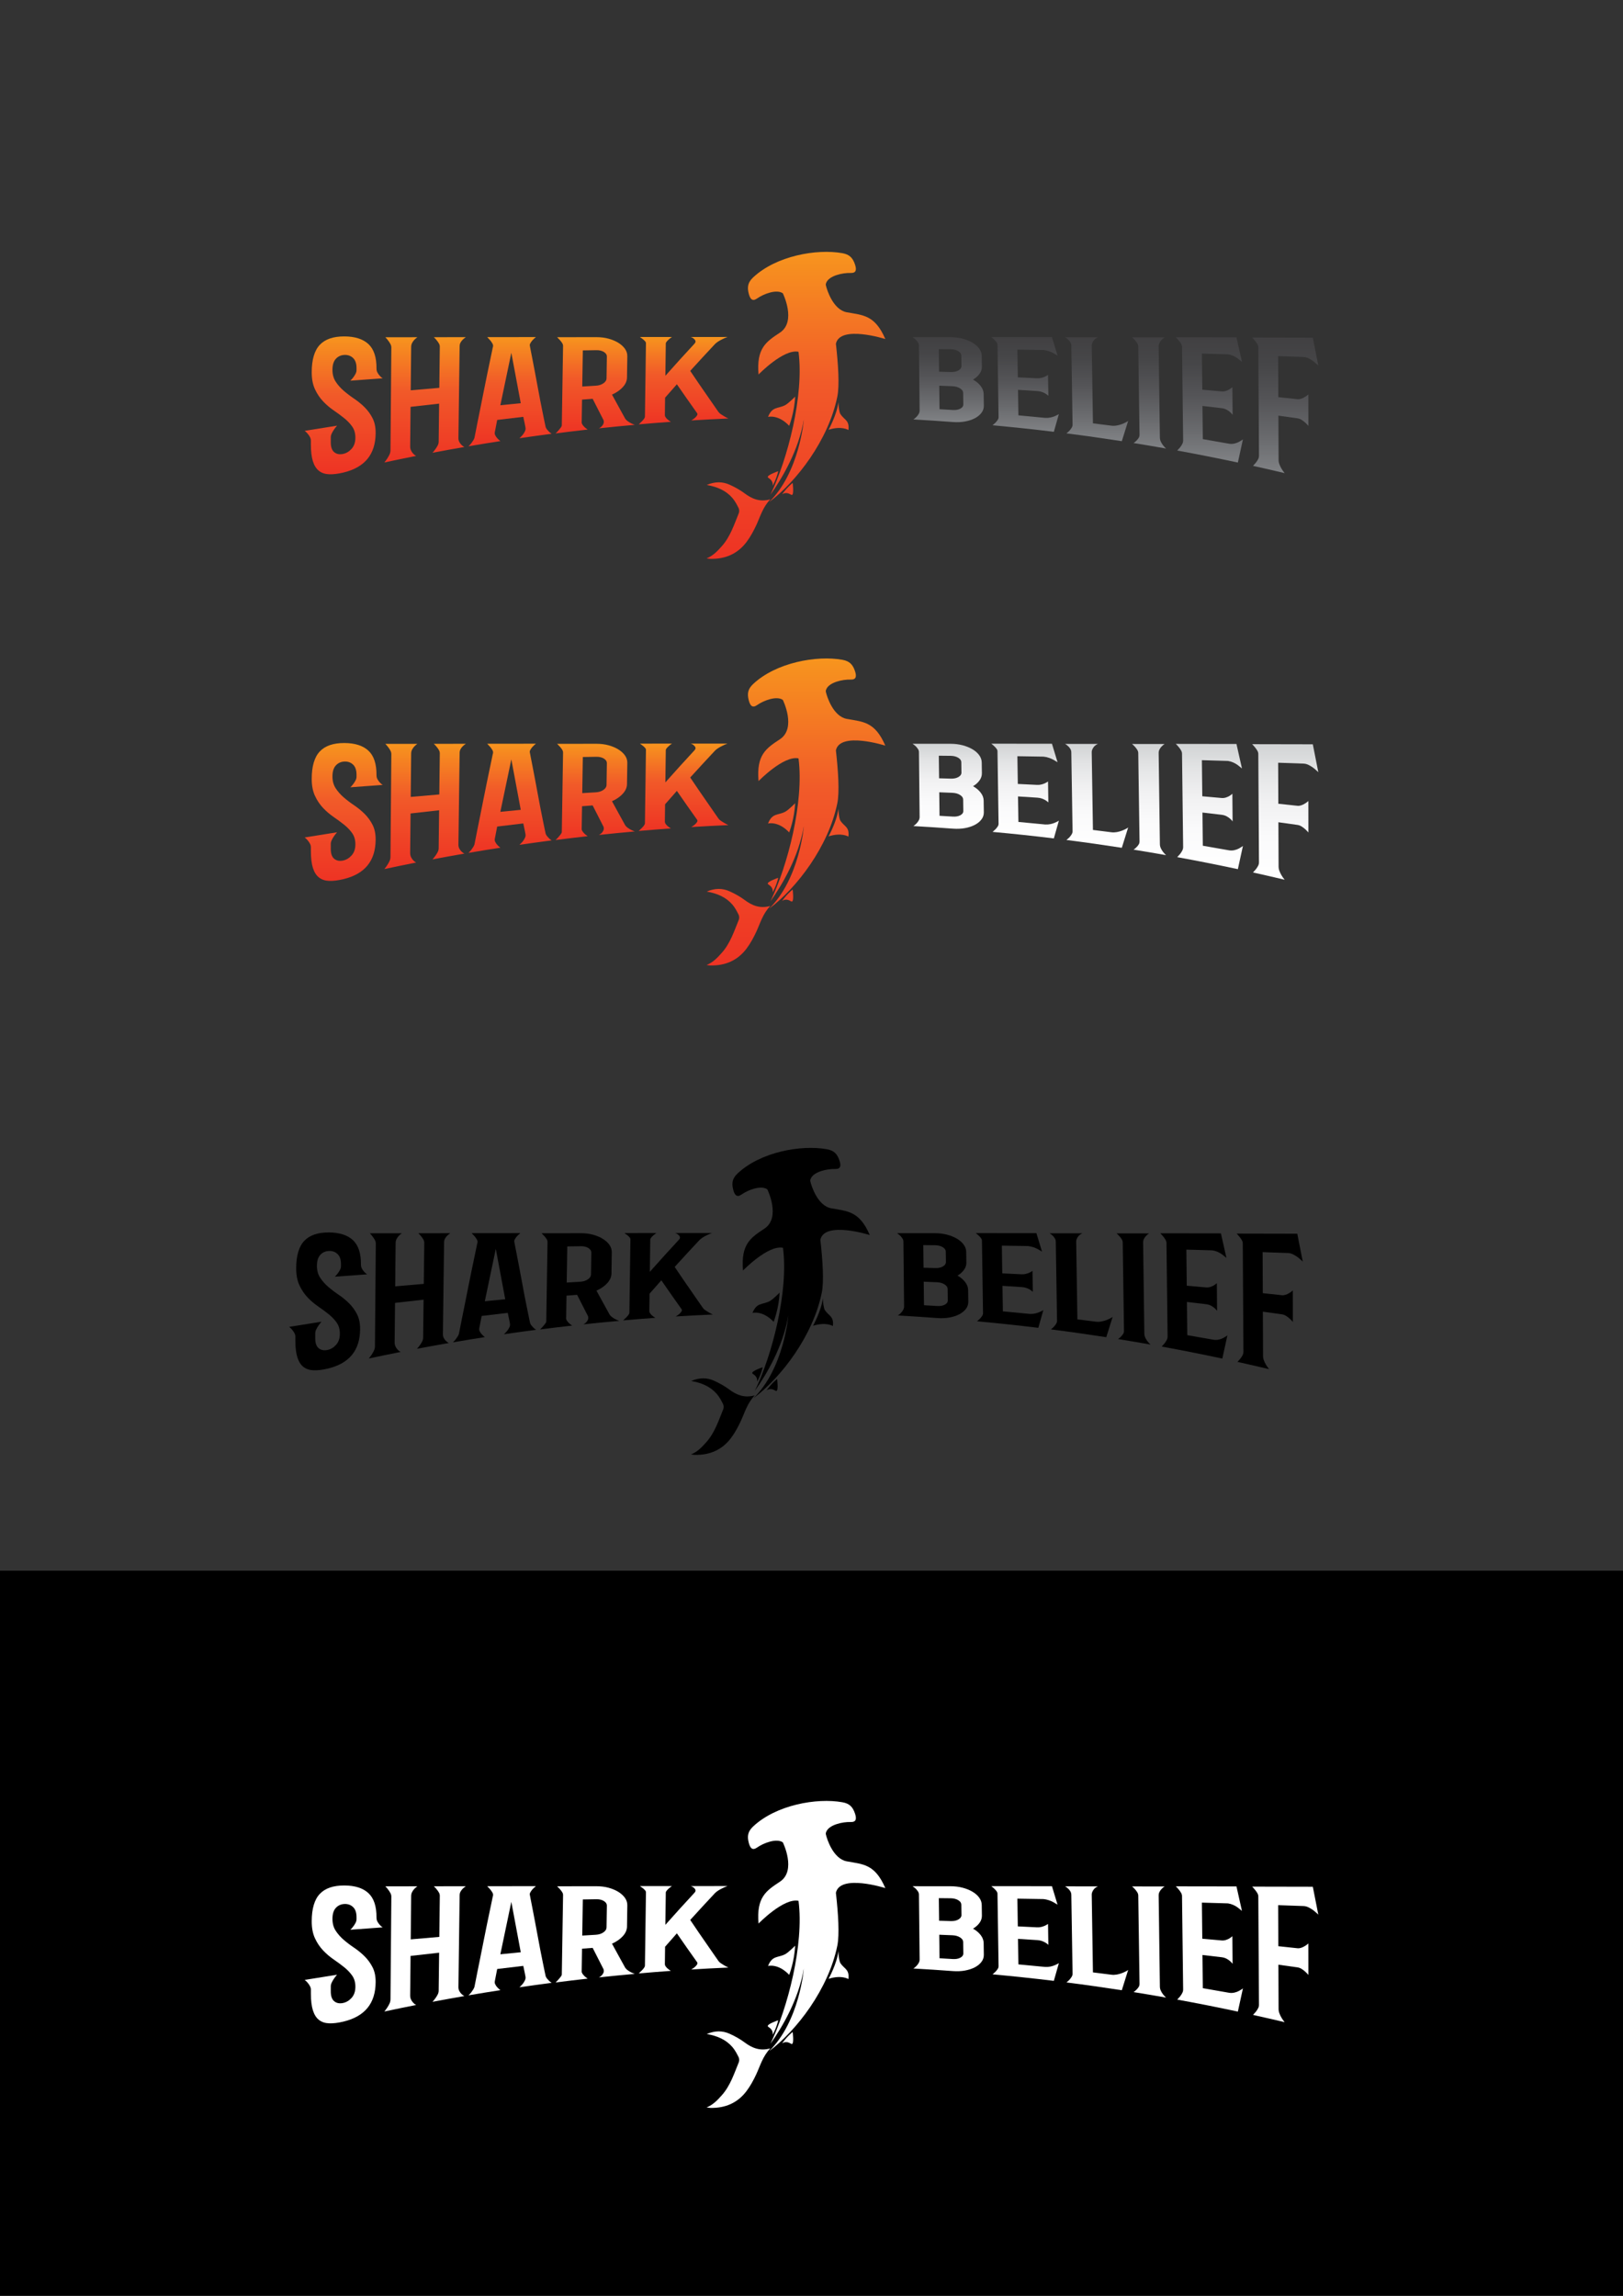 <?xml version="1.0" encoding="utf-8"?>
<!-- Generator: Adobe Illustrator 16.0.0, SVG Export Plug-In . SVG Version: 6.00 Build 0)  -->
<!DOCTYPE svg PUBLIC "-//W3C//DTD SVG 1.1//EN" "http://www.w3.org/Graphics/SVG/1.1/DTD/svg11.dtd">
<svg version="1.1" id="Layer_1" xmlns="http://www.w3.org/2000/svg" xmlns:xlink="http://www.w3.org/1999/xlink" x="0px" y="0px"
	 width="595.28px" height="841.89px" viewBox="0 0 595.28 841.89" enable-background="new 0 0 595.28 841.89" xml:space="preserve">
<rect x="0" y="0" width="595.28" height="841.89" fill="#333333" stroke="none"/>
<rect y="576" width="602" height="265.89"/>
<g>
	<linearGradient id="SVGID_1_" gradientUnits="userSpaceOnUse" x1="126.055" y1="173.93" x2="126.055" y2="123.369">
		<stop  offset="0" style="stop-color:#EE3324"/>
		<stop  offset="0.575" style="stop-color:#F15A29"/>
		<stop  offset="0.995" style="stop-color:#F7941E"/>
	</linearGradient>
	<path fill="url(#SVGID_1_)" d="M140.36,138.73c-3.958,0.281-7.914,0.57-11.867,0.871c0.424-0.387,0.801-0.813,1.133-1.277
		c0.281-0.371,0.541-0.785,0.779-1.24c0.236-0.453,0.356-0.9,0.359-1.338c0.001-0.221,0.002-0.439,0.003-0.66
		c0.009-1.711-0.403-2.963-1.237-3.771c-0.834-0.807-1.875-1.199-3.121-1.158c-1.293,0.039-2.361,0.502-3.201,1.398
		c-0.842,0.895-1.265,2.242-1.27,4.027c-0.006,1.693,0.386,3.156,1.176,4.367c0.787,1.211,1.768,2.326,2.938,3.338
		c1.171,1.012,2.449,1.984,3.834,2.914c1.385,0.932,2.66,1.975,3.827,3.131s2.139,2.488,2.919,4
		c0.779,1.514,1.162,3.338,1.146,5.504c-0.057,7.813-4,12.564-11.797,14.449c-1.997,0.471-3.742,0.689-5.236,0.637
		c-1.495-0.055-2.74-0.459-3.734-1.232c-0.996-0.77-1.743-1.941-2.24-3.512c-0.498-1.568-0.745-3.621-0.743-6.139
		c0-0.475,0.001-0.949,0.001-1.426c0-0.473-0.119-0.928-0.355-1.361c-0.237-0.432-0.498-0.816-0.783-1.15
		c-0.331-0.42-0.712-0.787-1.14-1.102c3.952-0.654,7.909-1.287,11.869-1.9c-0.431,0.477-0.813,0.969-1.146,1.479
		c-0.287,0.412-0.551,0.867-0.789,1.363c-0.24,0.498-0.359,0.955-0.361,1.367c-0.001,0.619-0.003,1.238-0.004,1.857
		c-0.006,1.744,0.418,2.969,1.27,3.662c0.852,0.695,1.914,0.902,3.191,0.643c1.229-0.252,2.294-0.891,3.197-1.906
		c0.904-1.014,1.361-2.348,1.369-4.018c0.009-1.625-0.377-2.986-1.156-4.102s-1.763-2.146-2.949-3.098
		c-1.186-0.951-2.48-1.906-3.883-2.867s-2.699-2.07-3.887-3.332c-1.19-1.26-2.178-2.74-2.963-4.436s-1.178-3.768-1.177-6.186
		c0.003-4.604,0.989-7.99,2.966-10.072c1.975-2.09,4.965-3.09,8.961-3.086c3.947,0.002,6.916,0.975,8.9,2.838
		c1.984,1.871,2.961,4.822,2.932,8.934c-0.004,0.553,0.111,1.043,0.348,1.475c0.236,0.43,0.496,0.803,0.781,1.121
		C139.551,138.137,139.932,138.469,140.36,138.73z"/>
	<linearGradient id="SVGID_2_" gradientUnits="userSpaceOnUse" x1="155.918" y1="169.588" x2="155.918" y2="123.644">
		<stop  offset="0" style="stop-color:#EE3324"/>
		<stop  offset="0.575" style="stop-color:#F15A29"/>
		<stop  offset="0.995" style="stop-color:#F7941E"/>
	</linearGradient>
	<path fill="url(#SVGID_2_)" d="M168.446,162.031c0.209,0.408,0.455,0.754,0.738,1.037c0.328,0.35,0.707,0.633,1.135,0.852
		c-3.899,0.674-7.795,1.379-11.686,2.115c0.385-0.42,0.748-0.871,1.088-1.355c0.29-0.398,0.557-0.828,0.801-1.291
		s0.369-0.941,0.375-1.439c0.056-4.643,0.111-9.287,0.166-13.93c-3.493,0.377-6.985,0.77-10.475,1.178
		c-0.049,4.824-0.096,9.65-0.145,14.475c-0.006,0.563,0.097,1.063,0.307,1.502c0.209,0.439,0.456,0.811,0.738,1.113
		c0.328,0.375,0.707,0.676,1.133,0.908c-3.887,0.768-7.768,1.564-11.645,2.393c0.383-0.457,0.743-0.949,1.08-1.475
		c0.289-0.434,0.553-0.902,0.796-1.406c0.241-0.502,0.364-1.021,0.37-1.561c0.105-12.561,0.211-25.121,0.316-37.68
		c0.003-0.455-0.113-0.898-0.35-1.33c-0.236-0.434-0.496-0.836-0.781-1.207c-0.332-0.455-0.689-0.871-1.07-1.248
		c3.912-0.006,7.824-0.01,11.736-0.016c-0.436,0.318-0.824,0.656-1.162,1.018c-0.292,0.322-0.547,0.691-0.768,1.115
		c-0.221,0.422-0.333,0.914-0.339,1.475c-0.052,5.285-0.104,10.57-0.157,15.857c3.492-0.313,6.987-0.611,10.483-0.902
		c0.06-5.025,0.12-10.051,0.181-15.076c0.004-0.42-0.111-0.83-0.346-1.229c-0.236-0.398-0.495-0.771-0.779-1.115
		c-0.33-0.42-0.687-0.803-1.066-1.15c3.912-0.006,7.824-0.01,11.736-0.014c-0.437,0.293-0.825,0.607-1.164,0.941
		c-0.293,0.297-0.549,0.639-0.77,1.029c-0.222,0.391-0.336,0.846-0.342,1.365c-0.146,11.221-0.294,22.441-0.44,33.66
		C168.136,161.16,168.237,161.625,168.446,162.031z"/>
	<linearGradient id="SVGID_3_" gradientUnits="userSpaceOnUse" x1="187.08" y1="163.66" x2="187.08" y2="123.617">
		<stop  offset="0" style="stop-color:#EE3324"/>
		<stop  offset="0.575" style="stop-color:#F15A29"/>
		<stop  offset="0.995" style="stop-color:#F7941E"/>
	</linearGradient>
	<path fill="url(#SVGID_3_)" d="M190.518,160.703c0.485-0.441,0.899-0.869,1.241-1.287c0.293-0.375,0.551-0.795,0.773-1.262
		c0.223-0.463,0.29-0.922,0.201-1.379s-0.178-0.922-0.266-1.396c-0.089-0.475-0.178-0.891-0.268-1.248
		c-0.09-0.424-0.18-0.85-0.268-1.277c-3.193,0.365-6.383,0.746-9.572,1.143c-0.285,1.463-0.569,2.932-0.854,4.406
		c-0.104,0.434-0.049,0.854,0.16,1.26s0.455,0.762,0.738,1.066c0.328,0.367,0.707,0.709,1.133,1.023
		c-3.908,0.605-7.813,1.242-11.713,1.908c0.389-0.357,0.727-0.723,1.019-1.096c0.244-0.33,0.475-0.666,0.694-1.01
		c0.22-0.342,0.379-0.664,0.479-0.969c0.05-0.15,0.166-0.736,0.348-1.754c0.182-1.016,0.438-2.322,0.771-3.91
		c0.332-1.586,0.693-3.369,1.08-5.342s0.785-3.973,1.197-6.002c0.412-2.027,0.813-4.01,1.199-5.947
		c0.388-1.938,0.747-3.66,1.082-5.174c0.332-1.512,0.59-2.744,0.772-3.699s0.298-1.482,0.347-1.59
		c0.102-0.389,0.035-0.781-0.197-1.186c-0.235-0.4-0.494-0.777-0.775-1.129c-0.331-0.387-0.709-0.793-1.135-1.219
		c5.951-0.006,11.903-0.012,17.855-0.018c-0.486,0.396-0.9,0.779-1.242,1.146c-0.293,0.334-0.551,0.695-0.772,1.08
		s-0.288,0.727-0.196,1.025c0,0.068,0.088,0.543,0.267,1.42c0.177,0.879,0.399,2.014,0.666,3.4c0.267,1.385,0.565,2.949,0.898,4.684
		c0.332,1.738,0.664,3.508,0.995,5.311c0.332,1.805,0.664,3.578,0.996,5.318s0.643,3.297,0.934,4.67
		c0.289,1.373,0.523,2.51,0.701,3.418c0.176,0.906,0.289,1.422,0.335,1.545c0.091,0.281,0.254,0.57,0.49,0.865
		c0.234,0.295,0.47,0.557,0.706,0.785c0.284,0.287,0.615,0.551,0.996,0.791C198.393,159.588,194.453,160.131,190.518,160.703z
		 M191.003,147.859c-1.152-6.07-2.305-12.23-3.457-18.482c-1.343,6.311-2.686,12.717-4.027,19.221
		C186.013,148.344,188.507,148.098,191.003,147.859z"/>
	<linearGradient id="SVGID_4_" gradientUnits="userSpaceOnUse" x1="218.298" y1="158.94" x2="218.298" y2="123.644">
		<stop  offset="0" style="stop-color:#EE3324"/>
		<stop  offset="0.575" style="stop-color:#F15A29"/>
		<stop  offset="0.995" style="stop-color:#F7941E"/>
	</linearGradient>
	<path fill="url(#SVGID_4_)" d="M219.659,157.076c0.096-0.039,0.254-0.133,0.473-0.277s0.438-0.334,0.658-0.568
		c0.221-0.234,0.405-0.533,0.556-0.896c0.149-0.361,0.156-0.777,0.019-1.25c-1.33-2.578-2.66-5.189-3.988-7.836
		c-1.299,0.098-2.598,0.195-3.896,0.297c-0.043,2.781-0.088,5.564-0.131,8.346c-0.006,0.279,0.098,0.572,0.311,0.875
		c0.211,0.303,0.459,0.594,0.742,0.871c0.332,0.303,0.712,0.6,1.14,0.891c-3.925,0.439-7.847,0.91-11.765,1.412
		c0.389-0.369,0.756-0.752,1.098-1.146c0.293-0.322,0.563-0.65,0.808-0.982c0.245-0.33,0.37-0.607,0.373-0.832
		c0.155-9.705,0.31-19.412,0.464-29.119c0.005-0.35-0.109-0.707-0.344-1.072s-0.492-0.707-0.775-1.025
		c-0.33-0.35-0.685-0.719-1.063-1.104c4.824-0.006,9.648-0.01,14.473-0.014c1.584-0.002,3.057,0.188,4.42,0.561
		c1.362,0.375,2.554,0.879,3.577,1.514c1.022,0.635,1.827,1.367,2.416,2.203c0.587,0.838,0.875,1.74,0.86,2.715
		c-0.038,2.6-0.076,5.199-0.115,7.799c-0.018,1.24-0.528,2.408-1.53,3.514c-1.003,1.105-2.327,2.025-3.972,2.762
		c0.889,1.623,1.684,3.072,2.387,4.359c0.796,1.457,1.593,2.904,2.39,4.342c0.234,0.395,0.554,0.734,0.96,1.023
		c0.404,0.289,0.798,0.533,1.181,0.734c0.478,0.25,0.957,0.457,1.437,0.619C228.43,156.18,224.043,156.609,219.659,157.076z
		 M213.556,141.742c1.658-0.104,3.317-0.201,4.977-0.299c1.105-0.064,2.035-0.359,2.789-0.885c0.752-0.525,1.134-1.117,1.145-1.783
		c0.04-2.658,0.081-5.316,0.121-7.975c0.012-0.695-0.352-1.268-1.089-1.725c-0.739-0.457-1.659-0.68-2.763-0.66
		c-1.656,0.025-3.314,0.053-4.971,0.082C213.694,132.912,213.626,137.326,213.556,141.742z"/>
	<linearGradient id="SVGID_5_" gradientUnits="userSpaceOnUse" x1="250.712" y1="155.617" x2="250.712" y2="123.572">
		<stop  offset="0" style="stop-color:#EE3324"/>
		<stop  offset="0.575" style="stop-color:#F15A29"/>
		<stop  offset="0.995" style="stop-color:#F7941E"/>
	</linearGradient>
	<path fill="url(#SVGID_5_)" d="M254.077,153.838c0.314-0.201,0.62-0.434,0.912-0.701c0.293-0.268,0.525-0.551,0.697-0.852
		c0.173-0.301,0.162-0.57-0.027-0.811c-2.471-3.473-4.938-6.986-7.396-10.555c-1.44,1.621-2.881,3.258-4.324,4.914
		c-0.027,2.107-0.055,4.213-0.082,6.32c-0.004,0.314,0.102,0.619,0.314,0.916c0.213,0.299,0.463,0.564,0.749,0.801
		c0.333,0.287,0.717,0.559,1.147,0.811c-3.936,0.281-7.869,0.594-11.801,0.936c0.391-0.354,0.757-0.705,1.1-1.053
		c0.293-0.287,0.562-0.592,0.808-0.916c0.245-0.324,0.37-0.629,0.374-0.92c0.125-8.945,0.25-17.891,0.375-26.838
		c0.003-0.26-0.113-0.52-0.35-0.781c-0.236-0.26-0.497-0.504-0.781-0.736c-0.334-0.262-0.689-0.523-1.069-0.785
		c3.912-0.002,7.824-0.004,11.736-0.006c-0.435,0.283-0.824,0.582-1.163,0.895c-0.292,0.256-0.547,0.52-0.767,0.791
		s-0.331,0.508-0.333,0.707c-0.052,3.943-0.103,7.887-0.153,11.83c3.563-4.021,7.12-7.934,10.669-11.764
		c0.485-0.504,0.516-1.004,0.088-1.504c-0.426-0.5-0.926-0.818-1.5-0.959c4.512-0.002,9.023-0.004,13.535-0.006
		c-0.674,0.246-1.275,0.506-1.807,0.779c-0.531,0.248-1.037,0.521-1.52,0.824c-0.483,0.305-0.895,0.621-1.233,0.951
		c-3.033,3.238-6.072,6.527-9.118,9.885c1.04,1.563,2.154,3.205,3.34,4.926c1.185,1.721,2.289,3.314,3.312,4.789
		c1.021,1.475,1.878,2.707,2.568,3.707c0.69,0.998,1.083,1.561,1.179,1.693c0.19,0.266,0.49,0.533,0.898,0.801
		c0.407,0.27,0.803,0.518,1.189,0.746c0.48,0.279,0.984,0.543,1.515,0.791c-4.544,0.199-9.087,0.439-13.629,0.719
		C253.577,154.154,253.761,154.037,254.077,153.838z"/>
	<linearGradient id="SVGID_6_" gradientUnits="userSpaceOnUse" x1="347.778" y1="154.821" x2="347.778" y2="123.637">
		<stop  offset="0" style="stop-color:#808285"/>
		<stop  offset="0.264" style="stop-color:#696A6D"/>
		<stop  offset="0.542" style="stop-color:#545457"/>
		<stop  offset="0.796" style="stop-color:#464648"/>
		<stop  offset="1" style="stop-color:#414042"/>
	</linearGradient>
	<path fill="url(#SVGID_6_)" d="M356.887,139.197c1.162,0.654,2.1,1.441,2.811,2.363c0.709,0.922,1.072,1.896,1.087,2.916
		c0.021,1.43,0.041,2.859,0.062,4.287c0.014,0.963-0.274,1.84-0.865,2.623c-0.593,0.785-1.401,1.447-2.43,1.988
		c-1.029,0.541-2.229,0.936-3.6,1.188c-1.37,0.254-2.853,0.318-4.446,0.203c-4.828-0.361-9.66-0.678-14.493-0.947
		c0.433-0.279,0.815-0.604,1.149-0.973c0.287-0.287,0.549-0.639,0.785-1.055c0.237-0.416,0.354-0.859,0.35-1.33
		c-0.083-7.932-0.166-15.863-0.249-23.797c-0.004-0.387-0.128-0.76-0.372-1.121c-0.244-0.359-0.512-0.691-0.803-0.996
		c-0.34-0.303-0.726-0.605-1.161-0.91c4.633,0.002,9.265,0.006,13.897,0.008c1.584,0.002,3.063,0.18,4.435,0.539
		c1.373,0.361,2.579,0.846,3.62,1.459c1.041,0.611,1.867,1.336,2.48,2.172c0.611,0.836,0.925,1.736,0.938,2.697
		c0.019,1.311,0.037,2.621,0.056,3.932c0.013,0.934-0.275,1.813-0.864,2.633C358.683,137.896,357.889,138.604,356.887,139.197z
		 M344.437,136.303c1.444,0.039,2.888,0.08,4.332,0.123c1.106,0.033,2.029-0.164,2.77-0.598c0.739-0.434,1.106-0.967,1.098-1.596
		c-0.017-1.285-0.033-2.57-0.051-3.855c-0.008-0.629-0.389-1.172-1.139-1.623c-0.751-0.451-1.679-0.682-2.783-0.693
		c-1.441-0.016-2.883-0.029-4.324-0.043C344.372,130.779,344.404,133.541,344.437,136.303z M353.271,144.072
		c-0.008-0.629-0.39-1.184-1.142-1.66c-0.753-0.477-1.683-0.736-2.79-0.783c-1.613-0.068-3.228-0.133-4.841-0.195
		c0.033,2.875,0.067,5.75,0.102,8.623c1.617,0.092,3.233,0.188,4.85,0.287c1.108,0.068,2.034-0.09,2.776-0.486
		c0.742-0.395,1.11-0.922,1.101-1.58C353.308,146.877,353.289,145.475,353.271,144.072z"/>
	<linearGradient id="SVGID_7_" gradientUnits="userSpaceOnUse" x1="375.977" y1="158.344" x2="375.977" y2="123.611">
		<stop  offset="0" style="stop-color:#808285"/>
		<stop  offset="0.264" style="stop-color:#696A6D"/>
		<stop  offset="0.542" style="stop-color:#545457"/>
		<stop  offset="0.796" style="stop-color:#464648"/>
		<stop  offset="1" style="stop-color:#414042"/>
	</linearGradient>
	<path fill="url(#SVGID_7_)" d="M385.256,153.105c0.598-0.127,1.137-0.291,1.613-0.496c0.523-0.23,1.023-0.48,1.5-0.75
		c-0.613,2.176-1.227,4.338-1.842,6.484c-7.48-0.908-14.973-1.705-22.473-2.389c0.379-0.318,0.736-0.639,1.07-0.963
		c0.283-0.299,0.543-0.621,0.779-0.971c0.234-0.348,0.352-0.701,0.346-1.057c-0.131-8.865-0.262-17.732-0.395-26.6
		c-0.004-0.295-0.129-0.607-0.373-0.934c-0.246-0.326-0.514-0.623-0.805-0.891c-0.342-0.324-0.707-0.635-1.094-0.93
		c7.416,0.006,14.832,0.012,22.248,0.018c0.684,2.242,1.367,4.498,2.053,6.77c-0.535-0.33-1.068-0.645-1.6-0.939
		c-0.484-0.264-1.029-0.494-1.631-0.693c-0.605-0.199-1.242-0.336-1.914-0.41c-0.072-0.002-0.145-0.002-0.217-0.004
		c-3.121-0.053-6.242-0.102-9.365-0.148c0.053,3.389,0.105,6.777,0.156,10.166c2.332,0.109,4.664,0.223,6.994,0.342
		c0.025,0,0.049,0.002,0.072,0.002c0.529,0.027,1.033-0.016,1.512-0.131c0.477-0.115,0.906-0.258,1.289-0.426
		c0.43-0.197,0.834-0.428,1.215-0.691c0.039,2.557,0.08,5.115,0.121,7.672c-0.293-0.273-0.633-0.531-1.021-0.779
		c-0.34-0.211-0.762-0.412-1.27-0.602c-0.508-0.191-1.1-0.309-1.771-0.354c-2.355-0.156-4.713-0.305-7.07-0.449
		c0.049,3.117,0.098,6.232,0.145,9.35c3.275,0.295,6.547,0.607,9.818,0.938C384.021,153.277,384.656,153.232,385.256,153.105z"/>
	<linearGradient id="SVGID_8_" gradientUnits="userSpaceOnUse" x1="402.222" y1="161.785" x2="402.222" y2="123.682">
		<stop  offset="0" style="stop-color:#808285"/>
		<stop  offset="0.264" style="stop-color:#696A6D"/>
		<stop  offset="0.542" style="stop-color:#545457"/>
		<stop  offset="0.796" style="stop-color:#464648"/>
		<stop  offset="1" style="stop-color:#414042"/>
	</linearGradient>
	<path fill="url(#SVGID_8_)" d="M409.576,156.035c0.668-0.119,1.275-0.281,1.824-0.488c0.547-0.205,1.033-0.42,1.463-0.645
		c0.426-0.223,0.734-0.41,0.924-0.563c-0.777,2.506-1.553,4.988-2.33,7.445c-6.762-1.047-13.531-2.004-20.313-2.867
		c0.428-0.33,0.805-0.668,1.135-1.012c0.285-0.318,0.541-0.666,0.777-1.041c0.232-0.373,0.346-0.756,0.34-1.145
		c0-0.033,0-0.064-0.002-0.098c-0.152-9.611-0.305-19.221-0.457-28.832c-0.008-0.486-0.135-0.924-0.381-1.314
		c-0.246-0.389-0.514-0.713-0.809-0.973c-0.34-0.322-0.703-0.598-1.092-0.822c4.008,0.004,8.016,0.01,12.023,0.014
		c-0.764,0.336-1.332,0.801-1.705,1.4c-0.375,0.596-0.559,1.127-0.551,1.592c0.148,9.518,0.297,19.035,0.445,28.553
		c2.258,0.275,4.514,0.559,6.768,0.85C408.262,156.172,408.906,156.152,409.576,156.035z"/>
	<linearGradient id="SVGID_9_" gradientUnits="userSpaceOnUse" x1="421.449" y1="164.481" x2="421.449" y2="123.713">
		<stop  offset="0" style="stop-color:#808285"/>
		<stop  offset="0.264" style="stop-color:#696A6D"/>
		<stop  offset="0.542" style="stop-color:#545457"/>
		<stop  offset="0.796" style="stop-color:#464648"/>
		<stop  offset="1" style="stop-color:#414042"/>
	</linearGradient>
	<path fill="url(#SVGID_9_)" d="M426.021,124.67c-0.285,0.295-0.533,0.643-0.742,1.045c-0.211,0.404-0.313,0.844-0.307,1.32
		c0.148,11.139,0.297,22.277,0.445,33.414c0.006,0.516,0.121,1.01,0.342,1.488c0.221,0.477,0.477,0.906,0.768,1.287
		c0.34,0.465,0.729,0.883,1.162,1.256c-3.969-0.703-7.941-1.375-11.918-2.014c0.379-0.256,0.732-0.553,1.063-0.891
		c0.283-0.273,0.539-0.586,0.775-0.941c0.232-0.354,0.348-0.764,0.342-1.227c-0.154-10.793-0.309-21.586-0.463-32.379
		c-0.006-0.393-0.133-0.785-0.377-1.18c-0.246-0.393-0.514-0.75-0.807-1.072c-0.344-0.391-0.707-0.746-1.096-1.064
		c3.984,0.006,7.967,0.012,11.951,0.018C426.73,123.99,426.352,124.303,426.021,124.67z"/>
	<linearGradient id="SVGID_10_" gradientUnits="userSpaceOnUse" x1="443.571" y1="169.621" x2="443.571" y2="123.68">
		<stop  offset="0" style="stop-color:#808285"/>
		<stop  offset="0.264" style="stop-color:#696A6D"/>
		<stop  offset="0.542" style="stop-color:#545457"/>
		<stop  offset="0.796" style="stop-color:#464648"/>
		<stop  offset="1" style="stop-color:#414042"/>
	</linearGradient>
	<path fill="url(#SVGID_10_)" d="M452.787,162.643c0.592-0.141,1.127-0.336,1.6-0.586c0.521-0.283,1.018-0.592,1.492-0.932
		c-0.621,2.857-1.242,5.689-1.859,8.496c-7.398-1.58-14.813-3.049-22.242-4.406c0.375-0.383,0.729-0.773,1.059-1.17
		c0.281-0.365,0.537-0.766,0.771-1.201c0.232-0.434,0.348-0.881,0.342-1.34c-0.137-11.424-0.273-22.848-0.412-34.273
		c-0.004-0.381-0.129-0.783-0.373-1.205c-0.248-0.422-0.514-0.805-0.807-1.148c-0.342-0.418-0.705-0.818-1.094-1.197
		c7.416,0.012,14.83,0.021,22.246,0.033c0.672,2.963,1.342,5.953,2.012,8.971c-0.531-0.443-1.061-0.863-1.59-1.258
		c-0.482-0.354-1.023-0.664-1.625-0.932s-1.238-0.453-1.91-0.555c-0.072-0.002-0.145-0.004-0.215-0.008
		c-3.117-0.092-6.234-0.182-9.352-0.27c0.047,4.41,0.094,8.822,0.143,13.234c2.32,0.203,4.641,0.41,6.961,0.623
		c0.023,0.002,0.049,0.004,0.072,0.006c0.525,0.049,1.027,0.004,1.504-0.137c0.475-0.141,0.904-0.318,1.285-0.531
		c0.428-0.248,0.832-0.545,1.211-0.885c0.029,3.375,0.057,6.75,0.086,10.125c-0.289-0.369-0.627-0.721-1.012-1.059
		c-0.336-0.291-0.756-0.568-1.258-0.834c-0.504-0.266-1.092-0.439-1.76-0.52c-2.342-0.279-4.684-0.555-7.027-0.82
		c0.043,4.057,0.088,8.113,0.131,12.17c3.246,0.549,6.488,1.115,9.73,1.701C451.563,162.814,452.191,162.785,452.787,162.643z"/>
	<linearGradient id="SVGID_11_" gradientUnits="userSpaceOnUse" x1="471.4" y1="173.494" x2="471.4" y2="123.787">
		<stop  offset="0" style="stop-color:#808285"/>
		<stop  offset="0.264" style="stop-color:#696A6D"/>
		<stop  offset="0.542" style="stop-color:#545457"/>
		<stop  offset="0.796" style="stop-color:#464648"/>
		<stop  offset="1" style="stop-color:#414042"/>
	</linearGradient>
	<path fill="url(#SVGID_11_)" d="M481.809,132.545c-0.529-0.402-1.115-0.77-1.762-1.102s-1.305-0.508-1.977-0.531
		c-3.088-0.111-6.178-0.219-9.27-0.322c0.021,5.016,0.043,10.031,0.063,15.045c2.316,0.242,4.631,0.49,6.943,0.742
		c0.023,0.002,0.049,0.006,0.072,0.008c0.43,0.047,0.881-0.008,1.357-0.166s0.904-0.357,1.287-0.598
		c0.477-0.277,0.93-0.607,1.359-0.988c0.004,3.844,0.008,7.689,0.012,11.535c-0.383-0.438-0.785-0.852-1.215-1.244
		c-0.381-0.34-0.811-0.66-1.285-0.963c-0.477-0.301-0.977-0.488-1.5-0.564c-0.023-0.002-0.047-0.006-0.07-0.01
		c-2.311-0.328-4.621-0.65-6.932-0.967c0.023,5.418,0.045,10.836,0.068,16.256c0.002,0.537,0.111,1.086,0.326,1.648
		c0.217,0.564,0.467,1.08,0.752,1.551c0.334,0.572,0.715,1.111,1.145,1.619c-3.863-0.918-7.73-1.805-11.602-2.662
		c0.377-0.389,0.729-0.781,1.059-1.184c0.283-0.369,0.541-0.768,0.775-1.193c0.234-0.424,0.352-0.875,0.35-1.352
		c-0.082-13.248-0.162-26.494-0.242-39.742c-0.002-0.389-0.125-0.791-0.367-1.205c-0.244-0.414-0.508-0.793-0.799-1.141
		c-0.34-0.432-0.701-0.842-1.088-1.229c7.416,0.014,14.83,0.029,22.246,0.045c0.674,3.377,1.346,6.787,2.016,10.229
		C482.957,133.504,482.383,133,481.809,132.545z"/>
	<linearGradient id="SVGID_12_" gradientUnits="userSpaceOnUse" x1="291.943" y1="204.936" x2="291.943" y2="92.363">
		<stop  offset="0" style="stop-color:#EE3324"/>
		<stop  offset="0.575" style="stop-color:#F15A29"/>
		<stop  offset="0.995" style="stop-color:#F7941E"/>
	</linearGradient>
	<path fill="url(#SVGID_12_)" d="M289.458,156.144c0,0,1.942-4.948,2.175-10.697c0,0-2.418,2.498-3.697,3.153
		c-2.639,1.347-4.677,0.367-6.239,4.282C281.696,152.882,285.409,151.861,289.458,156.144z M307.51,147.439
		c-0.526,4.61-3.613,10.158-3.613,10.158c4.786-1.524,7.277,0.087,7.277,0.087c0.447-3.568-1.477-3.675-2.892-5.769
		C307.598,150.899,307.51,147.439,307.51,147.439z M281.612,175.002c0.159,0.415,2.003,0.864,1.792,3.101
		c0,0,1.414-2.511,2.028-5.312C285.433,172.791,281.301,174.188,281.612,175.002z M286.863,181.265
		c1.912-1.178,3.129,0.278,3.574,0.238c0.866-0.081,0.293-4.404,0.293-4.404C288.489,178.888,286.863,181.265,286.863,181.265z
		 M273.092,180.904c-1.678-1.246-3.551-2.282-5.461-3.146c-2.65-1.199-5.412-1.193-8.412,0.082c3.838,0.672,7.021,2.021,9.403,4.768
		c0.942,1.091,1.641,2.421,2.291,3.726c0.256,0.511,0.28,1.326,0.06,1.858c-1.721,4.187-3.097,8.564-6.184,12.049
		c-1.588,1.792-3.211,3.541-5.621,4.526c0.453,0.059,0.906,0.152,1.357,0.162c5.446,0.132,9.998-1.801,13.291-6.178
		c1.414-1.885,2.568-4.011,3.567-6.155c1.465-3.143,2.356-6.563,5.14-9.478C278.655,184.173,275.82,182.936,273.092,180.904z
		 M324.717,124.326c0,0-16.595-5.281-18.128,1.722c0.846,7.582,1.366,15.287,0.518,19.427c-3.248,15.835-14.824,31.044-25.099,38.73
		c11.269-10.952,12.826-30.356,12.826-30.356c-1.924,11.342-7.899,21.435-12.255,27.572c6.306-12.98,12.394-36.438,10.299-52.422
		c-5.457-1.161-14.662,8.335-14.662,8.335c-0.823-9.639,2.757-12.001,7.841-15.35c6.182-4.071,1.074-14.424,1.074-14.424
		c-2.277-1.607-7.03,0.198-9.453,1.897c-1.705,1.197-2.532,0.234-3.051-1.747c-0.66-2.52-0.279-4.205,1.604-5.976
		c8.421-7.917,23.311-10.576,32.738-8.886c2.544,0.455,3.787,1.649,4.615,4.119c0.653,1.942,0.488,3.2-1.594,3.133
		c-2.959-0.093-7.924,1.001-8.947,3.593c0,0-0.152,0.263-0.166,0.776c0.423,2.011,2.778,9.14,7.674,10.04
		C316.533,115.61,320.881,115.443,324.717,124.326z"/>
</g>
<g>
	<linearGradient id="SVGID_13_" gradientUnits="userSpaceOnUse" x1="126.054" y1="323.038" x2="126.054" y2="272.477">
		<stop  offset="0" style="stop-color:#EE3324"/>
		<stop  offset="0.575" style="stop-color:#F15A29"/>
		<stop  offset="0.995" style="stop-color:#F7941E"/>
	</linearGradient>
	<path fill="url(#SVGID_13_)" d="M140.359,287.838c-3.958,0.281-7.914,0.57-11.867,0.871c0.424-0.387,0.801-0.813,1.133-1.277
		c0.281-0.371,0.541-0.785,0.779-1.24c0.236-0.453,0.356-0.9,0.359-1.338c0.001-0.221,0.002-0.439,0.003-0.66
		c0.009-1.711-0.403-2.963-1.237-3.771c-0.834-0.807-1.875-1.199-3.121-1.158c-1.293,0.039-2.361,0.502-3.201,1.398
		c-0.842,0.895-1.265,2.242-1.27,4.027c-0.006,1.693,0.386,3.156,1.176,4.367c0.787,1.211,1.768,2.326,2.938,3.338
		c1.171,1.012,2.449,1.984,3.834,2.914c1.385,0.932,2.66,1.975,3.827,3.131s2.139,2.488,2.919,4
		c0.779,1.514,1.162,3.338,1.146,5.504c-0.057,7.813-4,12.564-11.797,14.449c-1.997,0.471-3.742,0.689-5.236,0.637
		c-1.495-0.055-2.74-0.459-3.734-1.232c-0.996-0.77-1.743-1.941-2.24-3.512c-0.498-1.568-0.745-3.621-0.743-6.139
		c0-0.475,0.001-0.949,0.001-1.426c0-0.473-0.119-0.928-0.355-1.361c-0.237-0.432-0.498-0.816-0.783-1.15
		c-0.331-0.42-0.712-0.787-1.14-1.102c3.952-0.654,7.909-1.287,11.869-1.9c-0.431,0.477-0.813,0.969-1.146,1.479
		c-0.287,0.412-0.551,0.867-0.789,1.363c-0.24,0.498-0.359,0.955-0.361,1.367c-0.001,0.619-0.003,1.238-0.004,1.857
		c-0.006,1.744,0.418,2.969,1.27,3.662c0.852,0.695,1.914,0.902,3.191,0.643c1.229-0.252,2.294-0.891,3.197-1.906
		c0.904-1.014,1.361-2.348,1.369-4.018c0.009-1.625-0.377-2.986-1.156-4.102s-1.763-2.146-2.949-3.098
		c-1.186-0.951-2.48-1.906-3.883-2.867s-2.699-2.07-3.887-3.332c-1.19-1.26-2.178-2.74-2.963-4.436s-1.178-3.768-1.177-6.186
		c0.003-4.604,0.989-7.99,2.966-10.072c1.975-2.09,4.965-3.09,8.961-3.086c3.947,0.002,6.916,0.975,8.9,2.838
		c1.984,1.871,2.961,4.822,2.932,8.934c-0.004,0.553,0.111,1.043,0.348,1.475c0.236,0.43,0.496,0.803,0.781,1.121
		C139.55,287.245,139.931,287.577,140.359,287.838z"/>
	<linearGradient id="SVGID_14_" gradientUnits="userSpaceOnUse" x1="155.917" y1="318.696" x2="155.917" y2="272.752">
		<stop  offset="0" style="stop-color:#EE3324"/>
		<stop  offset="0.575" style="stop-color:#F15A29"/>
		<stop  offset="0.995" style="stop-color:#F7941E"/>
	</linearGradient>
	<path fill="url(#SVGID_14_)" d="M168.445,311.139c0.209,0.408,0.455,0.754,0.738,1.037c0.328,0.35,0.707,0.633,1.135,0.852
		c-3.899,0.674-7.795,1.379-11.686,2.115c0.385-0.42,0.748-0.871,1.088-1.355c0.29-0.398,0.557-0.828,0.801-1.291
		s0.369-0.941,0.375-1.439c0.056-4.643,0.111-9.287,0.166-13.93c-3.493,0.377-6.985,0.77-10.475,1.178
		c-0.049,4.824-0.096,9.65-0.145,14.475c-0.006,0.563,0.097,1.063,0.307,1.502c0.209,0.439,0.456,0.811,0.738,1.113
		c0.328,0.375,0.707,0.676,1.133,0.908c-3.887,0.768-7.768,1.564-11.645,2.393c0.383-0.457,0.743-0.949,1.08-1.475
		c0.289-0.434,0.553-0.902,0.796-1.406c0.241-0.502,0.364-1.021,0.37-1.561c0.105-12.561,0.211-25.121,0.316-37.68
		c0.003-0.455-0.113-0.898-0.35-1.33c-0.236-0.434-0.496-0.836-0.781-1.207c-0.332-0.455-0.689-0.871-1.07-1.248
		c3.912-0.006,7.824-0.01,11.736-0.016c-0.436,0.318-0.824,0.656-1.162,1.018c-0.292,0.322-0.547,0.691-0.768,1.115
		c-0.221,0.422-0.333,0.914-0.339,1.475c-0.052,5.285-0.104,10.57-0.157,15.857c3.492-0.313,6.987-0.611,10.483-0.902
		c0.06-5.025,0.12-10.051,0.181-15.076c0.004-0.42-0.111-0.83-0.346-1.229c-0.236-0.398-0.495-0.771-0.779-1.115
		c-0.33-0.42-0.687-0.803-1.066-1.15c3.912-0.006,7.824-0.01,11.736-0.014c-0.437,0.293-0.825,0.607-1.164,0.941
		c-0.293,0.297-0.549,0.639-0.77,1.029c-0.222,0.391-0.336,0.846-0.342,1.365c-0.146,11.221-0.294,22.441-0.44,33.66
		C168.135,310.268,168.236,310.733,168.445,311.139z"/>
	<linearGradient id="SVGID_15_" gradientUnits="userSpaceOnUse" x1="187.079" y1="312.768" x2="187.079" y2="272.725">
		<stop  offset="0" style="stop-color:#EE3324"/>
		<stop  offset="0.575" style="stop-color:#F15A29"/>
		<stop  offset="0.995" style="stop-color:#F7941E"/>
	</linearGradient>
	<path fill="url(#SVGID_15_)" d="M190.517,309.811c0.485-0.441,0.899-0.869,1.241-1.287c0.293-0.375,0.551-0.795,0.773-1.262
		c0.223-0.463,0.29-0.922,0.201-1.379s-0.178-0.922-0.266-1.396c-0.089-0.475-0.178-0.891-0.268-1.248
		c-0.09-0.424-0.18-0.85-0.268-1.277c-3.193,0.365-6.383,0.746-9.572,1.143c-0.285,1.463-0.569,2.932-0.854,4.406
		c-0.104,0.434-0.049,0.854,0.16,1.26s0.455,0.762,0.738,1.066c0.328,0.367,0.707,0.709,1.133,1.023
		c-3.908,0.605-7.813,1.242-11.713,1.908c0.389-0.357,0.727-0.723,1.019-1.096c0.244-0.33,0.475-0.666,0.694-1.01
		c0.22-0.342,0.379-0.664,0.479-0.969c0.05-0.15,0.166-0.736,0.348-1.754c0.182-1.016,0.438-2.322,0.771-3.91
		c0.332-1.586,0.693-3.369,1.08-5.342s0.785-3.973,1.197-6.002c0.412-2.027,0.813-4.01,1.199-5.947
		c0.388-1.938,0.747-3.66,1.082-5.174c0.332-1.512,0.59-2.744,0.772-3.699s0.298-1.482,0.347-1.59
		c0.102-0.389,0.035-0.781-0.197-1.186c-0.235-0.4-0.494-0.777-0.775-1.129c-0.331-0.387-0.709-0.793-1.135-1.219
		c5.951-0.006,11.903-0.012,17.855-0.018c-0.486,0.396-0.9,0.779-1.242,1.146c-0.293,0.334-0.551,0.695-0.772,1.08
		s-0.288,0.727-0.196,1.025c0,0.068,0.088,0.543,0.267,1.42c0.177,0.879,0.399,2.014,0.666,3.4c0.267,1.385,0.565,2.949,0.898,4.684
		c0.332,1.738,0.664,3.508,0.995,5.311c0.332,1.805,0.664,3.578,0.996,5.318s0.643,3.297,0.934,4.67
		c0.289,1.373,0.523,2.51,0.701,3.418c0.176,0.906,0.289,1.422,0.335,1.545c0.091,0.281,0.254,0.57,0.49,0.865
		c0.234,0.295,0.47,0.557,0.706,0.785c0.284,0.287,0.615,0.551,0.996,0.791C198.392,308.696,194.452,309.239,190.517,309.811z
		 M191.002,296.967c-1.152-6.07-2.305-12.23-3.457-18.482c-1.343,6.311-2.686,12.717-4.027,19.221
		C186.012,297.452,188.506,297.206,191.002,296.967z"/>
	<linearGradient id="SVGID_16_" gradientUnits="userSpaceOnUse" x1="218.297" y1="308.047" x2="218.297" y2="272.752">
		<stop  offset="0" style="stop-color:#EE3324"/>
		<stop  offset="0.575" style="stop-color:#F15A29"/>
		<stop  offset="0.995" style="stop-color:#F7941E"/>
	</linearGradient>
	<path fill="url(#SVGID_16_)" d="M219.658,306.184c0.096-0.039,0.254-0.133,0.473-0.277s0.438-0.334,0.658-0.568
		c0.221-0.234,0.405-0.533,0.556-0.896c0.149-0.361,0.156-0.777,0.019-1.25c-1.33-2.578-2.66-5.189-3.988-7.836
		c-1.299,0.098-2.598,0.195-3.896,0.297c-0.043,2.781-0.088,5.564-0.131,8.346c-0.006,0.279,0.098,0.572,0.311,0.875
		c0.211,0.303,0.459,0.594,0.742,0.871c0.332,0.303,0.712,0.6,1.14,0.891c-3.925,0.439-7.847,0.91-11.765,1.412
		c0.389-0.369,0.756-0.752,1.098-1.146c0.293-0.322,0.563-0.65,0.808-0.982c0.245-0.33,0.37-0.607,0.373-0.832
		c0.155-9.705,0.31-19.412,0.464-29.119c0.005-0.35-0.109-0.707-0.344-1.072s-0.492-0.707-0.775-1.025
		c-0.33-0.35-0.685-0.719-1.063-1.104c4.824-0.006,9.648-0.01,14.473-0.014c1.584-0.002,3.057,0.188,4.42,0.561
		c1.362,0.375,2.554,0.879,3.577,1.514c1.022,0.635,1.827,1.367,2.416,2.203c0.587,0.838,0.875,1.74,0.86,2.715
		c-0.038,2.6-0.076,5.199-0.115,7.799c-0.018,1.24-0.528,2.408-1.53,3.514c-1.003,1.105-2.327,2.025-3.972,2.762
		c0.889,1.623,1.684,3.072,2.387,4.359c0.796,1.457,1.593,2.904,2.39,4.342c0.234,0.395,0.554,0.734,0.96,1.023
		c0.404,0.289,0.798,0.533,1.181,0.734c0.478,0.25,0.957,0.457,1.437,0.619C228.429,305.288,224.042,305.717,219.658,306.184z
		 M213.555,290.85c1.658-0.104,3.317-0.201,4.977-0.299c1.105-0.064,2.035-0.359,2.789-0.885c0.752-0.525,1.134-1.117,1.145-1.783
		c0.04-2.658,0.081-5.316,0.121-7.975c0.012-0.695-0.352-1.268-1.089-1.725c-0.739-0.457-1.659-0.68-2.763-0.66
		c-1.656,0.025-3.314,0.053-4.971,0.082C213.693,282.02,213.625,286.434,213.555,290.85z"/>
	<linearGradient id="SVGID_17_" gradientUnits="userSpaceOnUse" x1="250.711" y1="304.725" x2="250.711" y2="272.68">
		<stop  offset="0" style="stop-color:#EE3324"/>
		<stop  offset="0.575" style="stop-color:#F15A29"/>
		<stop  offset="0.995" style="stop-color:#F7941E"/>
	</linearGradient>
	<path fill="url(#SVGID_17_)" d="M254.076,302.946c0.314-0.201,0.62-0.434,0.912-0.701c0.293-0.268,0.525-0.551,0.697-0.852
		c0.173-0.301,0.162-0.57-0.027-0.811c-2.471-3.473-4.938-6.986-7.396-10.555c-1.44,1.621-2.881,3.258-4.324,4.914
		c-0.027,2.107-0.055,4.213-0.082,6.32c-0.004,0.314,0.102,0.619,0.314,0.916c0.213,0.299,0.463,0.564,0.749,0.801
		c0.333,0.287,0.717,0.559,1.147,0.811c-3.936,0.281-7.869,0.594-11.801,0.936c0.391-0.354,0.757-0.705,1.1-1.053
		c0.293-0.287,0.562-0.592,0.808-0.916c0.245-0.324,0.37-0.629,0.374-0.92c0.125-8.945,0.25-17.891,0.375-26.838
		c0.003-0.26-0.113-0.52-0.35-0.781c-0.236-0.26-0.497-0.504-0.781-0.736c-0.334-0.262-0.689-0.523-1.069-0.785
		c3.912-0.002,7.824-0.004,11.736-0.006c-0.435,0.283-0.824,0.582-1.163,0.895c-0.292,0.256-0.547,0.52-0.767,0.791
		s-0.331,0.508-0.333,0.707c-0.052,3.943-0.103,7.887-0.153,11.83c3.563-4.021,7.12-7.934,10.669-11.764
		c0.485-0.504,0.516-1.004,0.088-1.504c-0.426-0.5-0.926-0.818-1.5-0.959c4.512-0.002,9.023-0.004,13.535-0.006
		c-0.674,0.246-1.275,0.506-1.807,0.779c-0.531,0.248-1.037,0.521-1.52,0.824c-0.483,0.305-0.895,0.621-1.233,0.951
		c-3.033,3.238-6.072,6.527-9.118,9.885c1.04,1.563,2.154,3.205,3.34,4.926c1.185,1.721,2.289,3.314,3.312,4.789
		c1.021,1.475,1.878,2.707,2.568,3.707c0.69,0.998,1.083,1.561,1.179,1.693c0.19,0.266,0.49,0.533,0.898,0.801
		c0.407,0.27,0.803,0.518,1.189,0.746c0.48,0.279,0.984,0.543,1.515,0.791c-4.544,0.199-9.087,0.439-13.629,0.719
		C253.576,303.262,253.76,303.145,254.076,302.946z"/>
	<linearGradient id="SVGID_18_" gradientUnits="userSpaceOnUse" x1="347.777" y1="303.929" x2="347.777" y2="272.745">
		<stop  offset="0" style="stop-color:#FFFFFF"/>
		<stop  offset="0.318" style="stop-color:#FAFAFB"/>
		<stop  offset="0.572" style="stop-color:#F1F1F2"/>
		<stop  offset="0.802" style="stop-color:#E3E4E5"/>
		<stop  offset="1" style="stop-color:#D1D3D4"/>
	</linearGradient>
	<path fill="url(#SVGID_18_)" d="M356.886,288.305c1.162,0.654,2.1,1.441,2.811,2.363c0.709,0.922,1.072,1.896,1.087,2.916
		c0.021,1.43,0.041,2.859,0.062,4.287c0.014,0.963-0.274,1.84-0.865,2.623c-0.593,0.785-1.401,1.447-2.43,1.988
		c-1.029,0.541-2.229,0.936-3.6,1.188c-1.37,0.254-2.853,0.318-4.446,0.203c-4.828-0.361-9.66-0.678-14.493-0.947
		c0.433-0.279,0.815-0.604,1.149-0.973c0.287-0.287,0.549-0.639,0.785-1.055c0.237-0.416,0.354-0.859,0.35-1.33
		c-0.083-7.932-0.166-15.863-0.249-23.797c-0.004-0.387-0.128-0.76-0.372-1.121c-0.244-0.359-0.512-0.691-0.803-0.996
		c-0.34-0.303-0.726-0.605-1.161-0.91c4.633,0.002,9.265,0.006,13.897,0.008c1.584,0.002,3.063,0.18,4.435,0.539
		c1.373,0.361,2.579,0.846,3.62,1.459c1.041,0.611,1.867,1.336,2.48,2.172c0.611,0.836,0.925,1.736,0.938,2.697
		c0.019,1.311,0.037,2.621,0.056,3.932c0.013,0.934-0.275,1.813-0.864,2.633C358.682,287.004,357.888,287.711,356.886,288.305z
		 M344.436,285.411c1.444,0.039,2.888,0.08,4.332,0.123c1.106,0.033,2.029-0.164,2.77-0.598c0.739-0.434,1.106-0.967,1.098-1.596
		c-0.017-1.285-0.033-2.57-0.051-3.855c-0.008-0.629-0.389-1.172-1.139-1.623c-0.751-0.451-1.679-0.682-2.783-0.693
		c-1.441-0.016-2.883-0.029-4.324-0.043C344.371,279.887,344.403,282.649,344.436,285.411z M353.27,293.18
		c-0.008-0.629-0.39-1.184-1.142-1.66c-0.753-0.477-1.683-0.736-2.79-0.783c-1.613-0.068-3.228-0.133-4.841-0.195
		c0.033,2.875,0.067,5.75,0.102,8.623c1.617,0.092,3.233,0.188,4.85,0.287c1.108,0.068,2.034-0.09,2.776-0.486
		c0.742-0.395,1.11-0.922,1.101-1.58C353.307,295.985,353.288,294.583,353.27,293.18z"/>
	<linearGradient id="SVGID_19_" gradientUnits="userSpaceOnUse" x1="375.976" y1="307.452" x2="375.976" y2="272.719">
		<stop  offset="0" style="stop-color:#FFFFFF"/>
		<stop  offset="0.318" style="stop-color:#FAFAFB"/>
		<stop  offset="0.572" style="stop-color:#F1F1F2"/>
		<stop  offset="0.802" style="stop-color:#E3E4E5"/>
		<stop  offset="1" style="stop-color:#D1D3D4"/>
	</linearGradient>
	<path fill="url(#SVGID_19_)" d="M385.255,302.213c0.598-0.127,1.137-0.291,1.613-0.496c0.523-0.23,1.023-0.48,1.5-0.75
		c-0.613,2.176-1.227,4.338-1.842,6.484c-7.48-0.908-14.973-1.705-22.473-2.389c0.379-0.318,0.736-0.639,1.07-0.963
		c0.283-0.299,0.543-0.621,0.779-0.971c0.234-0.348,0.352-0.701,0.346-1.057c-0.131-8.865-0.262-17.732-0.395-26.6
		c-0.004-0.295-0.129-0.607-0.373-0.934c-0.246-0.326-0.514-0.623-0.805-0.891c-0.342-0.324-0.707-0.635-1.094-0.93
		c7.416,0.006,14.832,0.012,22.248,0.018c0.684,2.242,1.367,4.498,2.053,6.77c-0.535-0.33-1.068-0.645-1.6-0.939
		c-0.484-0.264-1.029-0.494-1.631-0.693c-0.605-0.199-1.242-0.336-1.914-0.41c-0.072-0.002-0.145-0.002-0.217-0.004
		c-3.121-0.053-6.242-0.102-9.365-0.148c0.053,3.389,0.105,6.777,0.156,10.166c2.332,0.109,4.664,0.223,6.994,0.342
		c0.025,0,0.049,0.002,0.072,0.002c0.529,0.027,1.033-0.016,1.512-0.131c0.477-0.115,0.906-0.258,1.289-0.426
		c0.43-0.197,0.834-0.428,1.215-0.691c0.039,2.557,0.08,5.115,0.121,7.672c-0.293-0.273-0.633-0.531-1.021-0.779
		c-0.34-0.211-0.762-0.412-1.27-0.602c-0.508-0.191-1.1-0.309-1.771-0.354c-2.355-0.156-4.713-0.305-7.07-0.449
		c0.049,3.117,0.098,6.232,0.145,9.35c3.275,0.295,6.547,0.607,9.818,0.938C384.021,302.385,384.655,302.34,385.255,302.213z"/>
	<linearGradient id="SVGID_20_" gradientUnits="userSpaceOnUse" x1="402.221" y1="310.893" x2="402.221" y2="272.79">
		<stop  offset="0" style="stop-color:#FFFFFF"/>
		<stop  offset="0.318" style="stop-color:#FAFAFB"/>
		<stop  offset="0.572" style="stop-color:#F1F1F2"/>
		<stop  offset="0.802" style="stop-color:#E3E4E5"/>
		<stop  offset="1" style="stop-color:#D1D3D4"/>
	</linearGradient>
	<path fill="url(#SVGID_20_)" d="M409.575,305.143c0.668-0.119,1.275-0.281,1.824-0.488c0.547-0.205,1.033-0.42,1.463-0.645
		c0.426-0.223,0.734-0.41,0.924-0.563c-0.777,2.506-1.553,4.988-2.33,7.445c-6.762-1.047-13.531-2.004-20.313-2.867
		c0.428-0.33,0.805-0.668,1.135-1.012c0.285-0.318,0.541-0.666,0.777-1.041c0.232-0.373,0.346-0.756,0.34-1.145
		c0-0.033,0-0.064-0.002-0.098c-0.152-9.611-0.305-19.221-0.457-28.832c-0.008-0.486-0.135-0.924-0.381-1.314
		c-0.246-0.389-0.514-0.713-0.809-0.973c-0.34-0.322-0.703-0.598-1.092-0.822c4.008,0.004,8.016,0.01,12.023,0.014
		c-0.764,0.336-1.332,0.801-1.705,1.4c-0.375,0.596-0.559,1.127-0.551,1.592c0.148,9.518,0.297,19.035,0.445,28.553
		c2.258,0.275,4.514,0.559,6.768,0.85C408.261,305.28,408.905,305.26,409.575,305.143z"/>
	<linearGradient id="SVGID_21_" gradientUnits="userSpaceOnUse" x1="421.448" y1="313.588" x2="421.448" y2="272.821">
		<stop  offset="0" style="stop-color:#FFFFFF"/>
		<stop  offset="0.318" style="stop-color:#FAFAFB"/>
		<stop  offset="0.572" style="stop-color:#F1F1F2"/>
		<stop  offset="0.802" style="stop-color:#E3E4E5"/>
		<stop  offset="1" style="stop-color:#D1D3D4"/>
	</linearGradient>
	<path fill="url(#SVGID_21_)" d="M426.021,273.778c-0.285,0.295-0.533,0.643-0.742,1.045c-0.211,0.404-0.313,0.844-0.307,1.32
		c0.148,11.139,0.297,22.277,0.445,33.414c0.006,0.516,0.121,1.01,0.342,1.488c0.221,0.477,0.477,0.906,0.768,1.287
		c0.34,0.465,0.729,0.883,1.162,1.256c-3.969-0.703-7.941-1.375-11.918-2.014c0.379-0.256,0.732-0.553,1.063-0.891
		c0.283-0.273,0.539-0.586,0.775-0.941c0.232-0.354,0.348-0.764,0.342-1.227c-0.154-10.793-0.309-21.586-0.463-32.379
		c-0.006-0.393-0.133-0.785-0.377-1.18c-0.246-0.393-0.514-0.75-0.807-1.072c-0.344-0.391-0.707-0.746-1.096-1.064
		c3.984,0.006,7.967,0.012,11.951,0.018C426.729,273.098,426.351,273.411,426.021,273.778z"/>
	<linearGradient id="SVGID_22_" gradientUnits="userSpaceOnUse" x1="443.57" y1="318.729" x2="443.57" y2="272.788">
		<stop  offset="0" style="stop-color:#FFFFFF"/>
		<stop  offset="0.318" style="stop-color:#FAFAFB"/>
		<stop  offset="0.572" style="stop-color:#F1F1F2"/>
		<stop  offset="0.802" style="stop-color:#E3E4E5"/>
		<stop  offset="1" style="stop-color:#D1D3D4"/>
	</linearGradient>
	<path fill="url(#SVGID_22_)" d="M452.786,311.75c0.592-0.141,1.127-0.336,1.6-0.586c0.521-0.283,1.018-0.592,1.492-0.932
		c-0.621,2.857-1.242,5.689-1.859,8.496c-7.398-1.58-14.813-3.049-22.242-4.406c0.375-0.383,0.729-0.773,1.059-1.17
		c0.281-0.365,0.537-0.766,0.771-1.201c0.232-0.434,0.348-0.881,0.342-1.34c-0.137-11.424-0.273-22.848-0.412-34.273
		c-0.004-0.381-0.129-0.783-0.373-1.205c-0.248-0.422-0.514-0.805-0.807-1.148c-0.342-0.418-0.705-0.818-1.094-1.197
		c7.416,0.012,14.83,0.021,22.246,0.033c0.672,2.963,1.342,5.953,2.012,8.971c-0.531-0.443-1.061-0.863-1.59-1.258
		c-0.482-0.354-1.023-0.664-1.625-0.932s-1.238-0.453-1.91-0.555c-0.072-0.002-0.145-0.004-0.215-0.008
		c-3.117-0.092-6.234-0.182-9.352-0.27c0.047,4.41,0.094,8.822,0.143,13.234c2.32,0.203,4.641,0.41,6.961,0.623
		c0.023,0.002,0.049,0.004,0.072,0.006c0.525,0.049,1.027,0.004,1.504-0.137c0.475-0.141,0.904-0.318,1.285-0.531
		c0.428-0.248,0.832-0.545,1.211-0.885c0.029,3.375,0.057,6.75,0.086,10.125c-0.289-0.369-0.627-0.721-1.012-1.059
		c-0.336-0.291-0.756-0.568-1.258-0.834c-0.504-0.266-1.092-0.439-1.76-0.52c-2.342-0.279-4.684-0.555-7.027-0.82
		c0.043,4.057,0.088,8.113,0.131,12.17c3.246,0.549,6.488,1.115,9.73,1.701C451.562,311.922,452.19,311.893,452.786,311.75z"/>
	<linearGradient id="SVGID_23_" gradientUnits="userSpaceOnUse" x1="471.399" y1="322.602" x2="471.399" y2="272.895">
		<stop  offset="0" style="stop-color:#FFFFFF"/>
		<stop  offset="0.318" style="stop-color:#FAFAFB"/>
		<stop  offset="0.572" style="stop-color:#F1F1F2"/>
		<stop  offset="0.802" style="stop-color:#E3E4E5"/>
		<stop  offset="1" style="stop-color:#D1D3D4"/>
	</linearGradient>
	<path fill="url(#SVGID_23_)" d="M481.808,281.653c-0.529-0.402-1.115-0.77-1.762-1.102s-1.305-0.508-1.977-0.531
		c-3.088-0.111-6.178-0.219-9.27-0.322c0.021,5.016,0.043,10.031,0.063,15.045c2.316,0.242,4.631,0.49,6.943,0.742
		c0.023,0.002,0.049,0.006,0.072,0.008c0.43,0.047,0.881-0.008,1.357-0.166s0.904-0.357,1.287-0.598
		c0.477-0.277,0.93-0.607,1.359-0.988c0.004,3.844,0.008,7.689,0.012,11.535c-0.383-0.438-0.785-0.852-1.215-1.244
		c-0.381-0.34-0.811-0.66-1.285-0.963c-0.477-0.301-0.977-0.488-1.5-0.564c-0.023-0.002-0.047-0.006-0.07-0.01
		c-2.311-0.328-4.621-0.65-6.932-0.967c0.023,5.418,0.045,10.836,0.068,16.256c0.002,0.537,0.111,1.086,0.326,1.648
		c0.217,0.564,0.467,1.08,0.752,1.551c0.334,0.572,0.715,1.111,1.145,1.619c-3.863-0.918-7.73-1.805-11.602-2.662
		c0.377-0.389,0.729-0.781,1.059-1.184c0.283-0.369,0.541-0.768,0.775-1.193c0.234-0.424,0.352-0.875,0.35-1.352
		c-0.082-13.248-0.162-26.494-0.242-39.742c-0.002-0.389-0.125-0.791-0.367-1.205c-0.244-0.414-0.508-0.793-0.799-1.141
		c-0.34-0.432-0.701-0.842-1.088-1.229c7.416,0.014,14.83,0.029,22.246,0.045c0.674,3.377,1.346,6.787,2.016,10.229
		C482.956,282.612,482.382,282.108,481.808,281.653z"/>
	<linearGradient id="SVGID_24_" gradientUnits="userSpaceOnUse" x1="291.942" y1="354.044" x2="291.942" y2="241.471">
		<stop  offset="0" style="stop-color:#EE3324"/>
		<stop  offset="0.575" style="stop-color:#F15A29"/>
		<stop  offset="0.995" style="stop-color:#F7941E"/>
	</linearGradient>
	<path fill="url(#SVGID_24_)" d="M289.457,305.251c0,0,1.942-4.948,2.175-10.697c0,0-2.418,2.498-3.697,3.153
		c-2.639,1.347-4.677,0.367-6.239,4.282C281.695,301.99,285.408,300.969,289.457,305.251z M307.509,296.547
		c-0.526,4.61-3.613,10.158-3.613,10.158c4.786-1.524,7.277,0.087,7.277,0.087c0.447-3.568-1.477-3.675-2.892-5.769
		C307.597,300.007,307.509,296.547,307.509,296.547z M281.611,324.11c0.159,0.415,2.003,0.864,1.792,3.101
		c0,0,1.414-2.511,2.028-5.312C285.432,321.899,281.3,323.295,281.611,324.11z M286.862,330.373
		c1.912-1.178,3.129,0.278,3.574,0.238c0.866-0.081,0.293-4.404,0.293-4.404C288.488,327.996,286.862,330.373,286.862,330.373z
		 M273.091,330.012c-1.678-1.246-3.551-2.282-5.461-3.146c-2.65-1.199-5.412-1.193-8.412,0.082c3.838,0.672,7.021,2.021,9.403,4.768
		c0.942,1.091,1.641,2.421,2.291,3.726c0.256,0.511,0.28,1.326,0.06,1.858c-1.721,4.187-3.097,8.564-6.184,12.049
		c-1.588,1.792-3.211,3.541-5.621,4.526c0.453,0.059,0.906,0.152,1.357,0.162c5.446,0.132,9.998-1.801,13.291-6.178
		c1.414-1.885,2.568-4.011,3.567-6.155c1.465-3.143,2.356-6.563,5.14-9.478C278.654,333.281,275.819,332.043,273.091,330.012z
		 M324.716,273.434c0,0-16.595-5.281-18.128,1.722c0.846,7.582,1.366,15.287,0.518,19.427c-3.248,15.835-14.824,31.044-25.099,38.73
		c11.269-10.952,12.826-30.356,12.826-30.356c-1.924,11.342-7.899,21.435-12.255,27.572c6.306-12.98,12.394-36.438,10.299-52.422
		c-5.457-1.161-14.662,8.335-14.662,8.335c-0.823-9.639,2.757-12.001,7.841-15.35c6.182-4.071,1.074-14.424,1.074-14.424
		c-2.277-1.607-7.03,0.198-9.453,1.897c-1.705,1.197-2.532,0.234-3.051-1.747c-0.66-2.52-0.279-4.205,1.604-5.976
		c8.421-7.917,23.311-10.576,32.738-8.886c2.544,0.455,3.787,1.649,4.615,4.119c0.653,1.942,0.488,3.2-1.594,3.133
		c-2.959-0.093-7.924,1.001-8.947,3.593c0,0-0.152,0.263-0.166,0.776c0.423,2.011,2.778,9.14,7.674,10.04
		C316.532,264.718,320.88,264.551,324.716,273.434z"/>
</g>
<g>
	<path d="M134.662,467.313c-3.958,0.281-7.914,0.57-11.867,0.871c0.424-0.387,0.801-0.813,1.133-1.277
		c0.281-0.371,0.541-0.785,0.779-1.24c0.236-0.453,0.356-0.9,0.359-1.338c0.001-0.221,0.002-0.439,0.003-0.66
		c0.009-1.711-0.403-2.963-1.237-3.771c-0.834-0.807-1.875-1.199-3.121-1.158c-1.293,0.039-2.361,0.502-3.201,1.398
		c-0.842,0.895-1.265,2.242-1.27,4.027c-0.006,1.693,0.386,3.156,1.176,4.367c0.787,1.211,1.768,2.326,2.938,3.338
		c1.171,1.012,2.449,1.984,3.834,2.914c1.385,0.932,2.66,1.975,3.827,3.131s2.139,2.488,2.919,4
		c0.779,1.514,1.162,3.338,1.146,5.504c-0.057,7.813-4,12.564-11.797,14.449c-1.997,0.471-3.742,0.689-5.236,0.637
		c-1.495-0.055-2.74-0.459-3.734-1.232c-0.996-0.77-1.743-1.941-2.24-3.512c-0.498-1.568-0.745-3.621-0.743-6.139
		c0-0.475,0.001-0.949,0.001-1.426c0-0.473-0.119-0.928-0.355-1.361c-0.237-0.432-0.498-0.816-0.783-1.15
		c-0.331-0.42-0.712-0.787-1.14-1.102c3.952-0.654,7.909-1.287,11.869-1.9c-0.431,0.477-0.813,0.969-1.146,1.479
		c-0.287,0.412-0.551,0.867-0.789,1.363c-0.24,0.498-0.359,0.955-0.361,1.367c-0.001,0.619-0.003,1.238-0.004,1.857
		c-0.006,1.744,0.418,2.969,1.27,3.662c0.852,0.695,1.914,0.902,3.191,0.643c1.229-0.252,2.294-0.891,3.197-1.906
		c0.904-1.014,1.361-2.348,1.369-4.018c0.009-1.625-0.377-2.986-1.156-4.102s-1.763-2.146-2.949-3.098
		c-1.186-0.951-2.48-1.906-3.883-2.867s-2.699-2.07-3.887-3.332c-1.19-1.26-2.178-2.74-2.963-4.436s-1.178-3.768-1.177-6.186
		c0.003-4.604,0.989-7.99,2.966-10.072c1.975-2.09,4.965-3.09,8.961-3.086c3.947,0.002,6.916,0.975,8.9,2.838
		c1.984,1.871,2.961,4.822,2.932,8.934c-0.004,0.553,0.111,1.043,0.348,1.475c0.236,0.43,0.496,0.803,0.781,1.121
		C133.852,466.719,134.233,467.051,134.662,467.313z"/>
	<path d="M162.748,490.613c0.209,0.408,0.455,0.754,0.738,1.037c0.328,0.35,0.707,0.633,1.135,0.852
		c-3.899,0.674-7.795,1.379-11.686,2.115c0.385-0.42,0.748-0.871,1.088-1.355c0.29-0.398,0.557-0.828,0.801-1.291
		s0.369-0.941,0.375-1.439c0.056-4.643,0.111-9.287,0.166-13.93c-3.493,0.377-6.985,0.77-10.475,1.178
		c-0.049,4.824-0.096,9.65-0.145,14.475c-0.006,0.563,0.097,1.063,0.307,1.502c0.209,0.439,0.456,0.811,0.738,1.113
		c0.328,0.375,0.707,0.676,1.133,0.908c-3.887,0.768-7.768,1.564-11.645,2.393c0.383-0.457,0.743-0.949,1.08-1.475
		c0.289-0.434,0.553-0.902,0.796-1.406c0.241-0.502,0.364-1.021,0.37-1.561c0.105-12.561,0.211-25.121,0.316-37.68
		c0.003-0.455-0.113-0.898-0.35-1.33c-0.236-0.434-0.496-0.836-0.781-1.207c-0.332-0.455-0.689-0.871-1.07-1.248
		c3.912-0.006,7.824-0.01,11.736-0.016c-0.436,0.318-0.824,0.656-1.162,1.018c-0.292,0.322-0.547,0.691-0.768,1.115
		c-0.221,0.422-0.333,0.914-0.339,1.475c-0.052,5.285-0.104,10.57-0.157,15.857c3.492-0.313,6.987-0.611,10.483-0.902
		c0.06-5.025,0.12-10.051,0.181-15.076c0.004-0.42-0.111-0.83-0.346-1.229c-0.236-0.398-0.495-0.771-0.779-1.115
		c-0.33-0.42-0.687-0.803-1.066-1.15c3.912-0.006,7.824-0.01,11.736-0.014c-0.437,0.293-0.825,0.607-1.164,0.941
		c-0.293,0.297-0.549,0.639-0.77,1.029c-0.222,0.391-0.336,0.846-0.342,1.365c-0.146,11.221-0.294,22.441-0.44,33.66
		C162.437,489.742,162.539,490.207,162.748,490.613z"/>
	<path d="M184.819,489.285c0.485-0.441,0.899-0.869,1.241-1.287c0.293-0.375,0.551-0.795,0.773-1.262
		c0.223-0.463,0.29-0.922,0.201-1.379s-0.178-0.922-0.266-1.396c-0.089-0.475-0.178-0.891-0.268-1.248
		c-0.09-0.424-0.18-0.85-0.268-1.277c-3.193,0.365-6.383,0.746-9.572,1.143c-0.285,1.463-0.569,2.932-0.854,4.406
		c-0.104,0.434-0.049,0.854,0.16,1.26s0.455,0.762,0.738,1.066c0.328,0.367,0.707,0.709,1.133,1.023
		c-3.908,0.605-7.813,1.242-11.713,1.908c0.389-0.357,0.727-0.723,1.019-1.096c0.244-0.33,0.475-0.666,0.694-1.01
		c0.22-0.342,0.379-0.664,0.479-0.969c0.05-0.15,0.166-0.736,0.348-1.754c0.182-1.016,0.438-2.322,0.771-3.91
		c0.332-1.586,0.693-3.369,1.08-5.342s0.785-3.973,1.197-6.002c0.412-2.027,0.813-4.01,1.199-5.947
		c0.388-1.938,0.747-3.66,1.082-5.174c0.332-1.512,0.59-2.744,0.772-3.699s0.298-1.482,0.347-1.59
		c0.102-0.389,0.035-0.781-0.197-1.186c-0.235-0.4-0.494-0.777-0.775-1.129c-0.331-0.387-0.709-0.793-1.135-1.219
		c5.951-0.006,11.903-0.012,17.855-0.018c-0.486,0.396-0.9,0.779-1.242,1.146c-0.293,0.334-0.551,0.695-0.772,1.08
		s-0.288,0.727-0.196,1.025c0,0.068,0.088,0.543,0.267,1.42c0.177,0.879,0.399,2.014,0.666,3.4c0.267,1.385,0.565,2.949,0.898,4.684
		c0.332,1.738,0.664,3.508,0.995,5.311c0.332,1.805,0.664,3.578,0.996,5.318s0.643,3.297,0.934,4.67
		c0.289,1.373,0.523,2.51,0.701,3.418c0.176,0.906,0.289,1.422,0.335,1.545c0.091,0.281,0.254,0.57,0.49,0.865
		c0.234,0.295,0.47,0.557,0.706,0.785c0.284,0.287,0.615,0.551,0.996,0.791C192.694,488.17,188.754,488.713,184.819,489.285z
		 M185.304,476.441c-1.152-6.07-2.305-12.23-3.457-18.482c-1.343,6.311-2.686,12.717-4.027,19.221
		C180.314,476.926,182.808,476.68,185.304,476.441z"/>
	<path d="M213.96,485.658c0.096-0.039,0.254-0.133,0.473-0.277s0.438-0.334,0.658-0.568c0.221-0.234,0.405-0.533,0.556-0.896
		c0.149-0.361,0.156-0.777,0.019-1.25c-1.33-2.578-2.66-5.189-3.988-7.836c-1.299,0.098-2.598,0.195-3.896,0.297
		c-0.043,2.781-0.088,5.564-0.131,8.346c-0.006,0.279,0.098,0.572,0.311,0.875c0.211,0.303,0.459,0.594,0.742,0.871
		c0.332,0.303,0.712,0.6,1.14,0.891c-3.925,0.439-7.847,0.91-11.765,1.412c0.389-0.369,0.756-0.752,1.098-1.146
		c0.293-0.322,0.563-0.65,0.808-0.982c0.245-0.33,0.37-0.607,0.373-0.832c0.155-9.705,0.31-19.412,0.464-29.119
		c0.005-0.35-0.109-0.707-0.344-1.072s-0.492-0.707-0.775-1.025c-0.33-0.35-0.685-0.719-1.063-1.104
		c4.824-0.006,9.648-0.01,14.473-0.014c1.584-0.002,3.057,0.188,4.42,0.561c1.362,0.375,2.554,0.879,3.577,1.514
		c1.022,0.635,1.827,1.367,2.416,2.203c0.587,0.838,0.875,1.74,0.86,2.715c-0.038,2.6-0.076,5.199-0.115,7.799
		c-0.018,1.24-0.528,2.408-1.53,3.514c-1.003,1.105-2.327,2.025-3.972,2.762c0.889,1.623,1.684,3.072,2.387,4.359
		c0.796,1.457,1.593,2.904,2.39,4.342c0.234,0.395,0.554,0.734,0.96,1.023c0.404,0.289,0.798,0.533,1.181,0.734
		c0.478,0.25,0.957,0.457,1.437,0.619C222.731,484.762,218.344,485.191,213.96,485.658z M207.857,470.324
		c1.658-0.104,3.317-0.201,4.977-0.299c1.105-0.064,2.035-0.359,2.789-0.885c0.752-0.525,1.134-1.117,1.145-1.783
		c0.04-2.658,0.081-5.316,0.121-7.975c0.012-0.695-0.352-1.268-1.089-1.725c-0.739-0.457-1.659-0.68-2.763-0.66
		c-1.656,0.025-3.314,0.053-4.971,0.082C207.996,461.494,207.927,465.908,207.857,470.324z"/>
	<path d="M248.378,482.42c0.314-0.201,0.62-0.434,0.912-0.701c0.293-0.268,0.525-0.551,0.697-0.852
		c0.173-0.301,0.162-0.57-0.027-0.811c-2.471-3.473-4.938-6.986-7.396-10.555c-1.44,1.621-2.881,3.258-4.324,4.914
		c-0.027,2.107-0.055,4.213-0.082,6.32c-0.004,0.314,0.102,0.619,0.314,0.916c0.213,0.299,0.463,0.564,0.749,0.801
		c0.333,0.287,0.717,0.559,1.147,0.811c-3.936,0.281-7.869,0.594-11.801,0.936c0.391-0.354,0.757-0.705,1.1-1.053
		c0.293-0.287,0.562-0.592,0.808-0.916c0.245-0.324,0.37-0.629,0.374-0.92c0.125-8.945,0.25-17.891,0.375-26.838
		c0.003-0.26-0.113-0.52-0.35-0.781c-0.236-0.26-0.497-0.504-0.781-0.736c-0.334-0.262-0.689-0.523-1.069-0.785
		c3.912-0.002,7.824-0.004,11.736-0.006c-0.435,0.283-0.824,0.582-1.163,0.895c-0.292,0.256-0.547,0.52-0.767,0.791
		s-0.331,0.508-0.333,0.707c-0.052,3.943-0.103,7.887-0.153,11.83c3.563-4.021,7.12-7.934,10.669-11.764
		c0.485-0.504,0.516-1.004,0.088-1.504c-0.426-0.5-0.926-0.818-1.5-0.959c4.512-0.002,9.023-0.004,13.535-0.006
		c-0.674,0.246-1.275,0.506-1.807,0.779c-0.531,0.248-1.037,0.521-1.52,0.824c-0.483,0.305-0.895,0.621-1.233,0.951
		c-3.033,3.238-6.072,6.527-9.118,9.885c1.04,1.563,2.154,3.205,3.34,4.926c1.185,1.721,2.289,3.314,3.312,4.789
		c1.021,1.475,1.878,2.707,2.568,3.707c0.69,0.998,1.083,1.561,1.179,1.693c0.19,0.266,0.49,0.533,0.898,0.801
		c0.407,0.27,0.803,0.518,1.189,0.746c0.48,0.279,0.984,0.543,1.515,0.791c-4.544,0.199-9.087,0.439-13.629,0.719
		C247.878,482.736,248.062,482.619,248.378,482.42z"/>
	<path d="M351.188,467.779c1.162,0.654,2.1,1.441,2.811,2.363c0.709,0.922,1.072,1.896,1.088,2.916
		c0.02,1.43,0.041,2.859,0.061,4.287c0.014,0.963-0.273,1.84-0.865,2.623c-0.592,0.785-1.4,1.447-2.43,1.988s-2.229,0.936-3.6,1.188
		c-1.369,0.254-2.852,0.318-4.445,0.203c-4.828-0.361-9.66-0.678-14.494-0.947c0.434-0.279,0.816-0.604,1.15-0.973
		c0.287-0.287,0.549-0.639,0.785-1.055s0.354-0.859,0.35-1.33c-0.084-7.932-0.166-15.863-0.25-23.797
		c-0.004-0.387-0.127-0.76-0.371-1.121c-0.244-0.359-0.512-0.691-0.803-0.996c-0.34-0.303-0.727-0.605-1.162-0.91
		c4.633,0.002,9.266,0.006,13.898,0.008c1.584,0.002,3.063,0.18,4.434,0.539c1.373,0.361,2.58,0.846,3.621,1.459
		c1.041,0.611,1.867,1.336,2.48,2.172c0.611,0.836,0.924,1.736,0.938,2.697c0.02,1.311,0.037,2.621,0.057,3.932
		c0.012,0.934-0.275,1.813-0.865,2.633S352.189,467.186,351.188,467.779z M338.738,464.885c1.443,0.039,2.887,0.08,4.332,0.123
		c1.105,0.033,2.029-0.164,2.77-0.598c0.738-0.434,1.105-0.967,1.098-1.596c-0.018-1.285-0.033-2.57-0.051-3.855
		c-0.008-0.629-0.389-1.172-1.139-1.623c-0.752-0.451-1.68-0.682-2.783-0.693c-1.441-0.016-2.883-0.029-4.324-0.043
		C338.674,459.361,338.705,462.123,338.738,464.885z M347.572,472.654c-0.008-0.629-0.391-1.184-1.143-1.66
		s-1.682-0.736-2.789-0.783c-1.613-0.068-3.229-0.133-4.842-0.195c0.033,2.875,0.068,5.75,0.102,8.623
		c1.617,0.092,3.234,0.188,4.85,0.287c1.109,0.068,2.035-0.09,2.777-0.486c0.742-0.395,1.109-0.922,1.1-1.58
		C347.609,475.459,347.59,474.057,347.572,472.654z"/>
	<path d="M379.557,481.688c0.598-0.127,1.137-0.291,1.613-0.496c0.523-0.23,1.023-0.48,1.5-0.75
		c-0.613,2.176-1.227,4.338-1.842,6.484c-7.48-0.908-14.973-1.705-22.473-2.389c0.379-0.318,0.736-0.639,1.07-0.963
		c0.283-0.299,0.543-0.621,0.779-0.971c0.234-0.348,0.352-0.701,0.346-1.057c-0.131-8.865-0.262-17.732-0.395-26.6
		c-0.004-0.295-0.129-0.607-0.373-0.934c-0.246-0.326-0.514-0.623-0.805-0.891c-0.342-0.324-0.707-0.635-1.094-0.93
		c7.416,0.006,14.832,0.012,22.248,0.018c0.684,2.242,1.367,4.498,2.053,6.77c-0.535-0.33-1.068-0.645-1.6-0.939
		c-0.484-0.264-1.029-0.494-1.631-0.693c-0.605-0.199-1.242-0.336-1.914-0.41c-0.072-0.002-0.145-0.002-0.217-0.004
		c-3.121-0.053-6.242-0.102-9.365-0.148c0.053,3.389,0.105,6.777,0.156,10.166c2.332,0.109,4.664,0.223,6.994,0.342
		c0.025,0,0.049,0.002,0.072,0.002c0.529,0.027,1.033-0.016,1.512-0.131c0.477-0.115,0.906-0.258,1.289-0.426
		c0.43-0.197,0.834-0.428,1.215-0.691c0.039,2.557,0.08,5.115,0.121,7.672c-0.293-0.273-0.633-0.531-1.021-0.779
		c-0.34-0.211-0.762-0.412-1.27-0.602c-0.508-0.191-1.1-0.309-1.771-0.354c-2.355-0.156-4.713-0.305-7.07-0.449
		c0.049,3.117,0.098,6.232,0.145,9.35c3.275,0.295,6.547,0.607,9.818,0.938C378.322,481.859,378.957,481.814,379.557,481.688z"/>
	<path d="M403.877,484.617c0.668-0.119,1.275-0.281,1.824-0.488c0.547-0.205,1.033-0.42,1.463-0.645
		c0.426-0.223,0.734-0.41,0.924-0.563c-0.777,2.506-1.553,4.988-2.33,7.445c-6.762-1.047-13.531-2.004-20.313-2.867
		c0.428-0.33,0.805-0.668,1.135-1.012c0.285-0.318,0.541-0.666,0.777-1.041c0.232-0.373,0.346-0.756,0.34-1.145
		c0-0.033,0-0.064-0.002-0.098c-0.152-9.611-0.305-19.221-0.457-28.832c-0.008-0.486-0.135-0.924-0.381-1.314
		c-0.246-0.389-0.514-0.713-0.809-0.973c-0.34-0.322-0.703-0.598-1.092-0.822c4.008,0.004,8.016,0.01,12.023,0.014
		c-0.764,0.336-1.332,0.801-1.705,1.4c-0.375,0.596-0.559,1.127-0.551,1.592c0.148,9.518,0.297,19.035,0.445,28.553
		c2.258,0.275,4.514,0.559,6.768,0.85C402.563,484.754,403.207,484.734,403.877,484.617z"/>
	<path d="M420.322,453.252c-0.285,0.295-0.533,0.643-0.742,1.045c-0.211,0.404-0.313,0.844-0.307,1.32
		c0.148,11.139,0.297,22.277,0.445,33.414c0.006,0.516,0.121,1.01,0.342,1.488c0.221,0.477,0.477,0.906,0.768,1.287
		c0.34,0.465,0.729,0.883,1.162,1.256c-3.969-0.703-7.941-1.375-11.918-2.014c0.379-0.256,0.732-0.553,1.063-0.891
		c0.283-0.273,0.539-0.586,0.775-0.941c0.232-0.354,0.348-0.764,0.342-1.227c-0.154-10.793-0.309-21.586-0.463-32.379
		c-0.006-0.393-0.133-0.785-0.377-1.18c-0.246-0.393-0.514-0.75-0.807-1.072c-0.344-0.391-0.707-0.746-1.096-1.064
		c3.984,0.006,7.967,0.012,11.951,0.018C421.031,452.572,420.652,452.885,420.322,453.252z"/>
	<path d="M447.088,491.225c0.592-0.141,1.127-0.336,1.6-0.586c0.521-0.283,1.018-0.592,1.492-0.932
		c-0.621,2.857-1.242,5.689-1.859,8.496c-7.398-1.58-14.813-3.049-22.242-4.406c0.375-0.383,0.729-0.773,1.059-1.17
		c0.281-0.365,0.537-0.766,0.771-1.201c0.232-0.434,0.348-0.881,0.342-1.34c-0.137-11.424-0.273-22.848-0.412-34.273
		c-0.004-0.381-0.129-0.783-0.373-1.205c-0.248-0.422-0.514-0.805-0.807-1.148c-0.342-0.418-0.705-0.818-1.094-1.197
		c7.416,0.012,14.83,0.021,22.246,0.033c0.672,2.963,1.342,5.953,2.012,8.971c-0.531-0.443-1.061-0.863-1.59-1.258
		c-0.482-0.354-1.023-0.664-1.625-0.932s-1.238-0.453-1.91-0.555c-0.072-0.002-0.145-0.004-0.215-0.008
		c-3.117-0.092-6.234-0.182-9.352-0.27c0.047,4.41,0.094,8.822,0.143,13.234c2.32,0.203,4.641,0.41,6.961,0.623
		c0.023,0.002,0.049,0.004,0.072,0.006c0.525,0.049,1.027,0.004,1.504-0.137c0.475-0.141,0.904-0.318,1.285-0.531
		c0.428-0.248,0.832-0.545,1.211-0.885c0.029,3.375,0.057,6.75,0.086,10.125c-0.289-0.369-0.627-0.721-1.012-1.059
		c-0.336-0.291-0.756-0.568-1.258-0.834c-0.504-0.266-1.092-0.439-1.76-0.52c-2.342-0.279-4.684-0.555-7.027-0.82
		c0.043,4.057,0.088,8.113,0.131,12.17c3.246,0.549,6.488,1.115,9.73,1.701C445.863,491.396,446.492,491.367,447.088,491.225z"/>
	<path d="M476.109,461.127c-0.529-0.402-1.115-0.77-1.762-1.102s-1.305-0.508-1.977-0.531c-3.088-0.111-6.178-0.219-9.27-0.322
		c0.021,5.016,0.043,10.031,0.063,15.045c2.316,0.242,4.631,0.49,6.943,0.742c0.023,0.002,0.049,0.006,0.072,0.008
		c0.43,0.047,0.881-0.008,1.357-0.166s0.904-0.357,1.287-0.598c0.477-0.277,0.93-0.607,1.359-0.988
		c0.004,3.844,0.008,7.689,0.012,11.535c-0.383-0.438-0.785-0.852-1.215-1.244c-0.381-0.34-0.811-0.66-1.285-0.963
		c-0.477-0.301-0.977-0.488-1.5-0.564c-0.023-0.002-0.047-0.006-0.07-0.01c-2.311-0.328-4.621-0.65-6.932-0.967
		c0.023,5.418,0.045,10.836,0.068,16.256c0.002,0.537,0.111,1.086,0.326,1.648c0.217,0.564,0.467,1.08,0.752,1.551
		c0.334,0.572,0.715,1.111,1.145,1.619c-3.863-0.918-7.73-1.805-11.602-2.662c0.377-0.389,0.729-0.781,1.059-1.184
		c0.283-0.369,0.541-0.768,0.775-1.193c0.234-0.424,0.352-0.875,0.35-1.352c-0.082-13.248-0.162-26.494-0.242-39.742
		c-0.002-0.389-0.125-0.791-0.367-1.205c-0.244-0.414-0.508-0.793-0.799-1.141c-0.34-0.432-0.701-0.842-1.088-1.229
		c7.416,0.014,14.83,0.029,22.246,0.045c0.674,3.377,1.346,6.787,2.016,10.229C477.258,462.086,476.684,461.582,476.109,461.127z"/>
	<path d="M283.759,484.725c0,0,1.942-4.947,2.175-10.697c0,0-2.418,2.498-3.697,3.154c-2.639,1.346-4.677,0.367-6.239,4.281
		C275.998,481.463,279.71,480.443,283.759,484.725z M301.811,476.021c-0.525,4.609-3.613,10.158-3.613,10.158
		c4.787-1.525,7.277,0.086,7.277,0.086c0.447-3.568-1.477-3.674-2.891-5.768C301.898,479.48,301.811,476.021,301.811,476.021z
		 M275.914,503.584c0.159,0.414,2.003,0.863,1.792,3.1c0,0,1.414-2.51,2.028-5.311C279.734,501.373,275.602,502.77,275.914,503.584z
		 M281.165,509.846c1.912-1.178,3.129,0.279,3.574,0.238c0.866-0.08,0.293-4.404,0.293-4.404
		C282.791,507.469,281.165,509.846,281.165,509.846z M267.393,509.486c-1.678-1.246-3.551-2.283-5.461-3.146
		c-2.65-1.199-5.412-1.193-8.412,0.082c3.838,0.672,7.021,2.021,9.403,4.768c0.942,1.092,1.641,2.422,2.291,3.727
		c0.256,0.51,0.28,1.326,0.06,1.857c-1.721,4.188-3.097,8.564-6.184,12.049c-1.588,1.793-3.211,3.541-5.621,4.527
		c0.453,0.059,0.906,0.152,1.357,0.162c5.446,0.131,9.998-1.801,13.291-6.178c1.414-1.885,2.568-4.012,3.567-6.156
		c1.465-3.143,2.356-6.563,5.14-9.477C272.957,512.754,270.122,511.518,267.393,509.486z M319.018,452.908
		c0,0-16.594-5.281-18.127,1.721c0.846,7.582,1.365,15.287,0.518,19.428c-3.249,15.834-14.825,31.043-25.099,38.73
		c11.269-10.953,12.826-30.357,12.826-30.357c-1.924,11.342-7.899,21.436-12.255,27.572c6.306-12.98,12.394-36.438,10.299-52.422
		c-5.457-1.16-14.662,8.336-14.662,8.336c-0.823-9.639,2.757-12.002,7.841-15.35c6.182-4.072,1.074-14.424,1.074-14.424
		c-2.277-1.607-7.03,0.197-9.453,1.896c-1.705,1.197-2.532,0.234-3.051-1.746c-0.66-2.52-0.279-4.205,1.604-5.977
		c8.421-7.916,23.311-10.576,32.738-8.885c2.545,0.455,3.787,1.649,4.615,4.12c0.654,1.941,0.488,3.199-1.594,3.133
		c-2.959-0.094-7.923,1-8.947,3.592c0,0-0.152,0.264-0.166,0.777c0.423,2.01,2.779,9.139,7.673,10.039
		C310.834,444.191,315.182,444.025,319.018,452.908z"/>
</g>
<g>
	<path fill="#FFFFFF" d="M140.36,706.784c-3.958,0.281-7.914,0.57-11.867,0.871c0.424-0.387,0.801-0.813,1.133-1.277
		c0.281-0.371,0.541-0.785,0.779-1.24c0.236-0.453,0.356-0.9,0.359-1.338c0.001-0.221,0.002-0.439,0.003-0.66
		c0.009-1.711-0.403-2.963-1.237-3.771c-0.834-0.807-1.875-1.199-3.121-1.158c-1.293,0.039-2.361,0.502-3.201,1.398
		c-0.842,0.895-1.265,2.242-1.27,4.027c-0.006,1.693,0.386,3.156,1.176,4.367c0.787,1.211,1.768,2.326,2.938,3.338
		c1.171,1.012,2.449,1.984,3.834,2.914c1.385,0.932,2.66,1.975,3.827,3.131s2.139,2.488,2.919,4
		c0.779,1.514,1.162,3.338,1.146,5.504c-0.057,7.813-4,12.564-11.797,14.449c-1.997,0.471-3.742,0.689-5.236,0.637
		c-1.495-0.055-2.74-0.459-3.734-1.232c-0.996-0.77-1.743-1.941-2.24-3.512c-0.498-1.568-0.745-3.621-0.743-6.139
		c0-0.475,0.001-0.949,0.001-1.426c0-0.473-0.119-0.928-0.355-1.361c-0.237-0.432-0.498-0.816-0.783-1.15
		c-0.331-0.42-0.712-0.787-1.14-1.102c3.952-0.654,7.909-1.287,11.869-1.9c-0.431,0.477-0.813,0.969-1.146,1.479
		c-0.287,0.412-0.551,0.867-0.789,1.363c-0.24,0.498-0.359,0.955-0.361,1.367c-0.001,0.619-0.003,1.238-0.004,1.857
		c-0.006,1.744,0.418,2.969,1.27,3.662c0.852,0.695,1.914,0.902,3.191,0.643c1.229-0.252,2.294-0.891,3.197-1.906
		c0.904-1.014,1.361-2.348,1.369-4.018c0.009-1.625-0.377-2.986-1.156-4.102s-1.763-2.146-2.949-3.098
		c-1.186-0.951-2.48-1.906-3.883-2.867s-2.699-2.07-3.887-3.332c-1.19-1.26-2.178-2.74-2.963-4.436s-1.178-3.768-1.177-6.186
		c0.003-4.604,0.989-7.99,2.966-10.072c1.975-2.09,4.965-3.09,8.961-3.086c3.947,0.002,6.916,0.975,8.9,2.838
		c1.984,1.871,2.961,4.822,2.932,8.934c-0.004,0.553,0.111,1.043,0.348,1.475c0.236,0.43,0.496,0.803,0.781,1.121
		C139.55,706.19,139.931,706.522,140.36,706.784z"/>
	<path fill="#FFFFFF" d="M168.446,730.085c0.209,0.408,0.455,0.754,0.738,1.037c0.328,0.35,0.707,0.633,1.135,0.852
		c-3.899,0.674-7.795,1.379-11.686,2.115c0.385-0.42,0.748-0.871,1.088-1.355c0.29-0.398,0.557-0.828,0.801-1.291
		s0.369-0.941,0.375-1.439c0.056-4.643,0.111-9.287,0.166-13.93c-3.493,0.377-6.985,0.77-10.475,1.178
		c-0.049,4.824-0.096,9.65-0.145,14.475c-0.006,0.563,0.097,1.063,0.307,1.502c0.209,0.439,0.456,0.811,0.738,1.113
		c0.328,0.375,0.707,0.676,1.133,0.908c-3.887,0.768-7.768,1.564-11.645,2.393c0.383-0.457,0.743-0.949,1.08-1.475
		c0.289-0.434,0.553-0.902,0.796-1.406c0.241-0.502,0.364-1.021,0.37-1.561c0.105-12.561,0.211-25.121,0.316-37.68
		c0.003-0.455-0.113-0.898-0.35-1.33c-0.236-0.434-0.496-0.836-0.781-1.207c-0.332-0.455-0.689-0.871-1.07-1.248
		c3.912-0.006,7.824-0.01,11.736-0.016c-0.436,0.318-0.824,0.656-1.162,1.018c-0.292,0.322-0.547,0.691-0.768,1.115
		c-0.221,0.422-0.333,0.914-0.339,1.475c-0.052,5.285-0.104,10.57-0.157,15.857c3.492-0.313,6.987-0.611,10.483-0.902
		c0.06-5.025,0.12-10.051,0.181-15.076c0.004-0.42-0.111-0.83-0.346-1.229c-0.236-0.398-0.495-0.771-0.779-1.115
		c-0.33-0.42-0.687-0.803-1.066-1.15c3.912-0.006,7.824-0.01,11.736-0.014c-0.437,0.293-0.825,0.607-1.164,0.941
		c-0.293,0.297-0.549,0.639-0.77,1.029c-0.222,0.391-0.336,0.846-0.342,1.365c-0.146,11.221-0.294,22.441-0.44,33.66
		C168.135,729.214,168.237,729.679,168.446,730.085z"/>
	<path fill="#FFFFFF" d="M190.517,728.757c0.485-0.441,0.899-0.869,1.241-1.287c0.293-0.375,0.551-0.795,0.773-1.262
		c0.223-0.463,0.29-0.922,0.201-1.379s-0.178-0.922-0.266-1.396c-0.089-0.475-0.178-0.891-0.268-1.248
		c-0.09-0.424-0.18-0.85-0.268-1.277c-3.193,0.365-6.383,0.746-9.572,1.143c-0.285,1.463-0.569,2.932-0.854,4.406
		c-0.104,0.434-0.049,0.854,0.16,1.26s0.455,0.762,0.738,1.066c0.328,0.367,0.707,0.709,1.133,1.023
		c-3.908,0.605-7.813,1.242-11.713,1.908c0.389-0.357,0.727-0.723,1.019-1.096c0.244-0.33,0.475-0.666,0.694-1.01
		c0.22-0.342,0.379-0.664,0.479-0.969c0.05-0.15,0.166-0.736,0.348-1.754c0.182-1.016,0.438-2.322,0.771-3.91
		c0.332-1.586,0.693-3.369,1.08-5.342s0.785-3.973,1.197-6.002c0.412-2.027,0.813-4.01,1.199-5.947
		c0.388-1.938,0.747-3.66,1.082-5.174c0.332-1.512,0.59-2.744,0.772-3.699s0.298-1.482,0.347-1.59
		c0.102-0.389,0.035-0.781-0.197-1.186c-0.235-0.4-0.494-0.777-0.775-1.129c-0.331-0.387-0.709-0.793-1.135-1.219
		c5.951-0.006,11.903-0.012,17.855-0.018c-0.486,0.396-0.9,0.779-1.242,1.146c-0.293,0.334-0.551,0.695-0.772,1.08
		s-0.288,0.727-0.196,1.025c0,0.068,0.088,0.543,0.267,1.42c0.177,0.879,0.399,2.014,0.666,3.4c0.267,1.385,0.565,2.949,0.898,4.684
		c0.332,1.738,0.664,3.508,0.995,5.311c0.332,1.805,0.664,3.578,0.996,5.318s0.643,3.297,0.934,4.67
		c0.289,1.373,0.523,2.51,0.701,3.418c0.176,0.906,0.289,1.422,0.335,1.545c0.091,0.281,0.254,0.57,0.49,0.865
		c0.234,0.295,0.47,0.557,0.706,0.785c0.284,0.287,0.615,0.551,0.996,0.791C198.392,727.642,194.453,728.185,190.517,728.757z
		 M191.002,715.913c-1.152-6.07-2.305-12.23-3.457-18.482c-1.343,6.311-2.686,12.717-4.027,19.221
		C186.012,716.397,188.506,716.151,191.002,715.913z"/>
	<path fill="#FFFFFF" d="M219.659,725.13c0.096-0.039,0.254-0.133,0.473-0.277s0.438-0.334,0.658-0.568
		c0.221-0.234,0.405-0.533,0.556-0.896c0.149-0.361,0.156-0.777,0.019-1.25c-1.33-2.578-2.66-5.189-3.988-7.836
		c-1.299,0.098-2.598,0.195-3.896,0.297c-0.043,2.781-0.088,5.564-0.131,8.346c-0.006,0.279,0.098,0.572,0.311,0.875
		c0.211,0.303,0.459,0.594,0.742,0.871c0.332,0.303,0.712,0.6,1.14,0.891c-3.925,0.439-7.847,0.91-11.765,1.412
		c0.389-0.369,0.756-0.752,1.098-1.146c0.293-0.322,0.563-0.65,0.808-0.982c0.245-0.33,0.37-0.607,0.373-0.832
		c0.155-9.705,0.31-19.412,0.464-29.119c0.005-0.35-0.109-0.707-0.344-1.072s-0.492-0.707-0.775-1.025
		c-0.33-0.35-0.685-0.719-1.063-1.104c4.824-0.006,9.648-0.01,14.473-0.014c1.584-0.002,3.057,0.188,4.42,0.561
		c1.362,0.375,2.554,0.879,3.577,1.514c1.022,0.635,1.827,1.367,2.416,2.203c0.587,0.838,0.875,1.74,0.86,2.715
		c-0.038,2.6-0.076,5.199-0.115,7.799c-0.018,1.24-0.528,2.408-1.53,3.514c-1.003,1.105-2.327,2.025-3.972,2.762
		c0.889,1.623,1.684,3.072,2.387,4.359c0.796,1.457,1.593,2.904,2.39,4.342c0.234,0.395,0.554,0.734,0.96,1.023
		c0.404,0.289,0.798,0.533,1.181,0.734c0.478,0.25,0.957,0.457,1.437,0.619C228.429,724.233,224.042,724.663,219.659,725.13z
		 M213.555,709.796c1.658-0.104,3.317-0.201,4.977-0.299c1.105-0.064,2.035-0.359,2.789-0.885c0.752-0.525,1.134-1.117,1.145-1.783
		c0.04-2.658,0.081-5.316,0.121-7.975c0.012-0.695-0.352-1.268-1.089-1.725c-0.739-0.457-1.659-0.68-2.763-0.66
		c-1.656,0.025-3.314,0.053-4.971,0.082C213.694,700.966,213.625,705.38,213.555,709.796z"/>
	<path fill="#FFFFFF" d="M254.077,721.892c0.314-0.201,0.62-0.434,0.912-0.701c0.293-0.268,0.525-0.551,0.697-0.852
		c0.173-0.301,0.162-0.57-0.027-0.811c-2.471-3.473-4.938-6.986-7.396-10.555c-1.44,1.621-2.881,3.258-4.324,4.914
		c-0.027,2.107-0.055,4.213-0.082,6.32c-0.004,0.314,0.102,0.619,0.314,0.916c0.213,0.299,0.463,0.564,0.749,0.801
		c0.333,0.287,0.717,0.559,1.147,0.811c-3.936,0.281-7.869,0.594-11.801,0.936c0.391-0.354,0.757-0.705,1.1-1.053
		c0.293-0.287,0.562-0.592,0.808-0.916c0.245-0.324,0.37-0.629,0.374-0.92c0.125-8.945,0.25-17.891,0.375-26.838
		c0.003-0.26-0.113-0.52-0.35-0.781c-0.236-0.26-0.497-0.504-0.781-0.736c-0.334-0.262-0.689-0.523-1.069-0.785
		c3.912-0.002,7.824-0.004,11.736-0.006c-0.435,0.283-0.824,0.582-1.163,0.895c-0.292,0.256-0.547,0.52-0.767,0.791
		s-0.331,0.508-0.333,0.707c-0.052,3.943-0.103,7.887-0.153,11.83c3.563-4.021,7.12-7.934,10.669-11.764
		c0.485-0.504,0.516-1.004,0.088-1.504c-0.426-0.5-0.926-0.818-1.5-0.959c4.512-0.002,9.023-0.004,13.535-0.006
		c-0.674,0.246-1.275,0.506-1.807,0.779c-0.531,0.248-1.037,0.521-1.52,0.824c-0.483,0.305-0.895,0.621-1.233,0.951
		c-3.033,3.238-6.072,6.527-9.118,9.885c1.04,1.563,2.154,3.205,3.34,4.926c1.185,1.721,2.289,3.314,3.312,4.789
		c1.021,1.475,1.878,2.707,2.568,3.707c0.69,0.998,1.083,1.561,1.179,1.693c0.19,0.266,0.49,0.533,0.898,0.801
		c0.407,0.27,0.803,0.518,1.189,0.746c0.48,0.279,0.984,0.543,1.515,0.791c-4.544,0.199-9.087,0.439-13.629,0.719
		C253.577,722.208,253.76,722.091,254.077,721.892z"/>
	<path fill="#FFFFFF" d="M356.886,707.251c1.162,0.654,2.1,1.441,2.811,2.363c0.709,0.922,1.072,1.896,1.088,2.916
		c0.02,1.43,0.041,2.859,0.061,4.287c0.014,0.963-0.273,1.84-0.865,2.623c-0.592,0.785-1.4,1.447-2.43,1.988s-2.229,0.936-3.6,1.188
		c-1.369,0.254-2.852,0.318-4.445,0.203c-4.828-0.361-9.66-0.678-14.494-0.947c0.434-0.279,0.816-0.604,1.15-0.973
		c0.287-0.287,0.549-0.639,0.785-1.055s0.354-0.859,0.35-1.33c-0.084-7.932-0.166-15.863-0.25-23.797
		c-0.004-0.387-0.127-0.76-0.371-1.121c-0.244-0.359-0.512-0.691-0.803-0.996c-0.34-0.303-0.727-0.605-1.162-0.91
		c4.633,0.002,9.266,0.006,13.898,0.008c1.584,0.002,3.063,0.18,4.434,0.539c1.373,0.361,2.58,0.846,3.621,1.459
		c1.041,0.611,1.867,1.336,2.48,2.172c0.611,0.836,0.924,1.736,0.938,2.697c0.02,1.311,0.037,2.621,0.057,3.932
		c0.012,0.934-0.275,1.813-0.865,2.633S357.888,706.657,356.886,707.251z M344.437,704.356c1.443,0.039,2.887,0.08,4.332,0.123
		c1.105,0.033,2.029-0.164,2.77-0.598c0.738-0.434,1.105-0.967,1.098-1.596c-0.018-1.285-0.033-2.57-0.051-3.855
		c-0.008-0.629-0.389-1.172-1.139-1.623c-0.752-0.451-1.68-0.682-2.783-0.693c-1.441-0.016-2.883-0.029-4.324-0.043
		C344.372,698.833,344.403,701.595,344.437,704.356z M353.271,712.126c-0.008-0.629-0.391-1.184-1.143-1.66
		s-1.682-0.736-2.789-0.783c-1.613-0.068-3.229-0.133-4.842-0.195c0.033,2.875,0.068,5.75,0.102,8.623
		c1.617,0.092,3.234,0.188,4.85,0.287c1.109,0.068,2.035-0.09,2.777-0.486c0.742-0.395,1.109-0.922,1.1-1.58
		C353.308,714.931,353.288,713.528,353.271,712.126z"/>
	<path fill="#FFFFFF" d="M385.255,721.159c0.598-0.127,1.137-0.291,1.613-0.496c0.523-0.23,1.023-0.48,1.5-0.75
		c-0.613,2.176-1.227,4.338-1.842,6.484c-7.48-0.908-14.973-1.705-22.473-2.389c0.379-0.318,0.736-0.639,1.07-0.963
		c0.283-0.299,0.543-0.621,0.779-0.971c0.234-0.348,0.352-0.701,0.346-1.057c-0.131-8.865-0.262-17.732-0.395-26.6
		c-0.004-0.295-0.129-0.607-0.373-0.934c-0.246-0.326-0.514-0.623-0.805-0.891c-0.342-0.324-0.707-0.635-1.094-0.93
		c7.416,0.006,14.832,0.012,22.248,0.018c0.684,2.242,1.367,4.498,2.053,6.77c-0.535-0.33-1.068-0.645-1.6-0.939
		c-0.484-0.264-1.029-0.494-1.631-0.693c-0.605-0.199-1.242-0.336-1.914-0.41c-0.072-0.002-0.145-0.002-0.217-0.004
		c-3.121-0.053-6.242-0.102-9.365-0.148c0.053,3.389,0.105,6.777,0.156,10.166c2.332,0.109,4.664,0.223,6.994,0.342
		c0.025,0,0.049,0.002,0.072,0.002c0.529,0.027,1.033-0.016,1.512-0.131c0.477-0.115,0.906-0.258,1.289-0.426
		c0.43-0.197,0.834-0.428,1.215-0.691c0.039,2.557,0.08,5.115,0.121,7.672c-0.293-0.273-0.633-0.531-1.021-0.779
		c-0.34-0.211-0.762-0.412-1.27-0.602c-0.508-0.191-1.1-0.309-1.771-0.354c-2.355-0.156-4.713-0.305-7.07-0.449
		c0.049,3.117,0.098,6.232,0.145,9.35c3.275,0.295,6.547,0.607,9.818,0.938C384.021,721.331,384.655,721.286,385.255,721.159z"/>
	<path fill="#FFFFFF" d="M409.575,724.089c0.668-0.119,1.275-0.281,1.824-0.488c0.547-0.205,1.033-0.42,1.463-0.645
		c0.426-0.223,0.734-0.41,0.924-0.563c-0.777,2.506-1.553,4.988-2.33,7.445c-6.762-1.047-13.531-2.004-20.313-2.867
		c0.428-0.33,0.805-0.668,1.135-1.012c0.285-0.318,0.541-0.666,0.777-1.041c0.232-0.373,0.346-0.756,0.34-1.145
		c0-0.033,0-0.064-0.002-0.098c-0.152-9.611-0.305-19.221-0.457-28.832c-0.008-0.486-0.135-0.924-0.381-1.314
		c-0.246-0.389-0.514-0.713-0.809-0.973c-0.34-0.322-0.703-0.598-1.092-0.822c4.008,0.004,8.016,0.01,12.023,0.014
		c-0.764,0.336-1.332,0.801-1.705,1.4c-0.375,0.596-0.559,1.127-0.551,1.592c0.148,9.518,0.297,19.035,0.445,28.553
		c2.258,0.275,4.514,0.559,6.768,0.85C408.261,724.226,408.905,724.206,409.575,724.089z"/>
	<path fill="#FFFFFF" d="M426.021,692.724c-0.285,0.295-0.533,0.643-0.742,1.045c-0.211,0.404-0.313,0.844-0.307,1.32
		c0.148,11.139,0.297,22.277,0.445,33.414c0.006,0.516,0.121,1.01,0.342,1.488c0.221,0.477,0.477,0.906,0.768,1.287
		c0.34,0.465,0.729,0.883,1.162,1.256c-3.969-0.703-7.941-1.375-11.918-2.014c0.379-0.256,0.732-0.553,1.063-0.891
		c0.283-0.273,0.539-0.586,0.775-0.941c0.232-0.354,0.348-0.764,0.342-1.227c-0.154-10.793-0.309-21.586-0.463-32.379
		c-0.006-0.393-0.133-0.785-0.377-1.18c-0.246-0.393-0.514-0.75-0.807-1.072c-0.344-0.391-0.707-0.746-1.096-1.064
		c3.984,0.006,7.967,0.012,11.951,0.018C426.729,692.044,426.351,692.356,426.021,692.724z"/>
	<path fill="#FFFFFF" d="M452.786,730.696c0.592-0.141,1.127-0.336,1.6-0.586c0.521-0.283,1.018-0.592,1.492-0.932
		c-0.621,2.857-1.242,5.689-1.859,8.496c-7.398-1.58-14.813-3.049-22.242-4.406c0.375-0.383,0.729-0.773,1.059-1.17
		c0.281-0.365,0.537-0.766,0.771-1.201c0.232-0.434,0.348-0.881,0.342-1.34c-0.137-11.424-0.273-22.848-0.412-34.273
		c-0.004-0.381-0.129-0.783-0.373-1.205c-0.248-0.422-0.514-0.805-0.807-1.148c-0.342-0.418-0.705-0.818-1.094-1.197
		c7.416,0.012,14.83,0.021,22.246,0.033c0.672,2.963,1.342,5.953,2.012,8.971c-0.531-0.443-1.061-0.863-1.59-1.258
		c-0.482-0.354-1.023-0.664-1.625-0.932s-1.238-0.453-1.91-0.555c-0.072-0.002-0.145-0.004-0.215-0.008
		c-3.117-0.092-6.234-0.182-9.352-0.27c0.047,4.41,0.094,8.822,0.143,13.234c2.32,0.203,4.641,0.41,6.961,0.623
		c0.023,0.002,0.049,0.004,0.072,0.006c0.525,0.049,1.027,0.004,1.504-0.137c0.475-0.141,0.904-0.318,1.285-0.531
		c0.428-0.248,0.832-0.545,1.211-0.885c0.029,3.375,0.057,6.75,0.086,10.125c-0.289-0.369-0.627-0.721-1.012-1.059
		c-0.336-0.291-0.756-0.568-1.258-0.834c-0.504-0.266-1.092-0.439-1.76-0.52c-2.342-0.279-4.684-0.555-7.027-0.82
		c0.043,4.057,0.088,8.113,0.131,12.17c3.246,0.549,6.488,1.115,9.73,1.701C451.562,730.868,452.19,730.839,452.786,730.696z"/>
	<path fill="#FFFFFF" d="M481.808,700.599c-0.529-0.402-1.115-0.77-1.762-1.102s-1.305-0.508-1.977-0.531
		c-3.088-0.111-6.178-0.219-9.27-0.322c0.021,5.016,0.043,10.031,0.063,15.045c2.316,0.242,4.631,0.49,6.943,0.742
		c0.023,0.002,0.049,0.006,0.072,0.008c0.43,0.047,0.881-0.008,1.357-0.166s0.904-0.357,1.287-0.598
		c0.477-0.277,0.93-0.607,1.359-0.988c0.004,3.844,0.008,7.689,0.012,11.535c-0.383-0.438-0.785-0.852-1.215-1.244
		c-0.381-0.34-0.811-0.66-1.285-0.963c-0.477-0.301-0.977-0.488-1.5-0.564c-0.023-0.002-0.047-0.006-0.07-0.01
		c-2.311-0.328-4.621-0.65-6.932-0.967c0.023,5.418,0.045,10.836,0.068,16.256c0.002,0.537,0.111,1.086,0.326,1.648
		c0.217,0.564,0.467,1.08,0.752,1.551c0.334,0.572,0.715,1.111,1.145,1.619c-3.863-0.918-7.73-1.805-11.602-2.662
		c0.377-0.389,0.729-0.781,1.059-1.184c0.283-0.369,0.541-0.768,0.775-1.193c0.234-0.424,0.352-0.875,0.35-1.352
		c-0.082-13.248-0.162-26.494-0.242-39.742c-0.002-0.389-0.125-0.791-0.367-1.205c-0.244-0.414-0.508-0.793-0.799-1.141
		c-0.34-0.432-0.701-0.842-1.088-1.229c7.416,0.014,14.83,0.029,22.246,0.045c0.674,3.377,1.346,6.787,2.016,10.229
		C482.956,701.558,482.382,701.054,481.808,700.599z"/>
	<path fill="#FFFFFF" d="M289.458,724.196c0,0,1.942-4.947,2.175-10.697c0,0-2.418,2.498-3.697,3.154
		c-2.639,1.346-4.677,0.367-6.239,4.281C281.696,720.935,285.409,719.915,289.458,724.196z M307.509,715.493
		c-0.525,4.609-3.612,10.158-3.612,10.158c4.786-1.525,7.276,0.086,7.276,0.086c0.447-3.568-1.477-3.674-2.891-5.768
		C307.597,718.952,307.509,715.493,307.509,715.493z M281.612,743.056c0.159,0.414,2.003,0.863,1.792,3.1
		c0,0,1.414-2.51,2.028-5.311C285.432,740.845,281.3,742.241,281.612,743.056z M286.863,749.317
		c1.912-1.178,3.129,0.279,3.574,0.238c0.866-0.08,0.293-4.404,0.293-4.404C288.489,746.94,286.863,749.317,286.863,749.317z
		 M273.091,748.958c-1.678-1.246-3.551-2.283-5.461-3.146c-2.65-1.199-5.412-1.193-8.412,0.082c3.838,0.672,7.021,2.021,9.403,4.768
		c0.942,1.092,1.641,2.422,2.291,3.727c0.256,0.51,0.28,1.326,0.06,1.857c-1.721,4.188-3.097,8.564-6.184,12.049
		c-1.588,1.793-3.211,3.541-5.621,4.527c0.453,0.059,0.906,0.152,1.357,0.162c5.446,0.131,9.998-1.801,13.291-6.178
		c1.414-1.885,2.568-4.012,3.567-6.156c1.465-3.143,2.356-6.563,5.14-9.477C278.655,752.226,275.82,750.989,273.091,748.958z
		 M324.716,692.38c0,0-16.594-5.281-18.127,1.721c0.846,7.582,1.365,15.287,0.518,19.428c-3.249,15.834-14.825,31.043-25.099,38.73
		c11.269-10.953,12.826-30.357,12.826-30.357c-1.924,11.342-7.899,21.436-12.255,27.572c6.306-12.98,12.394-36.438,10.299-52.422
		c-5.457-1.16-14.662,8.336-14.662,8.336c-0.823-9.639,2.757-12.002,7.841-15.35c6.182-4.072,1.074-14.424,1.074-14.424
		c-2.277-1.607-7.03,0.197-9.453,1.896c-1.705,1.197-2.532,0.234-3.051-1.746c-0.66-2.52-0.279-4.205,1.604-5.977
		c8.421-7.916,23.311-10.575,32.738-8.886c2.545,0.455,3.787,1.649,4.615,4.12c0.654,1.941,0.488,3.199-1.594,3.133
		c-2.959-0.094-7.923,1-8.946,3.592c0,0-0.152,0.264-0.166,0.777c0.422,2.01,2.778,9.139,7.673,10.039
		C316.532,683.663,320.88,683.497,324.716,692.38z"/>
</g>
</svg>

